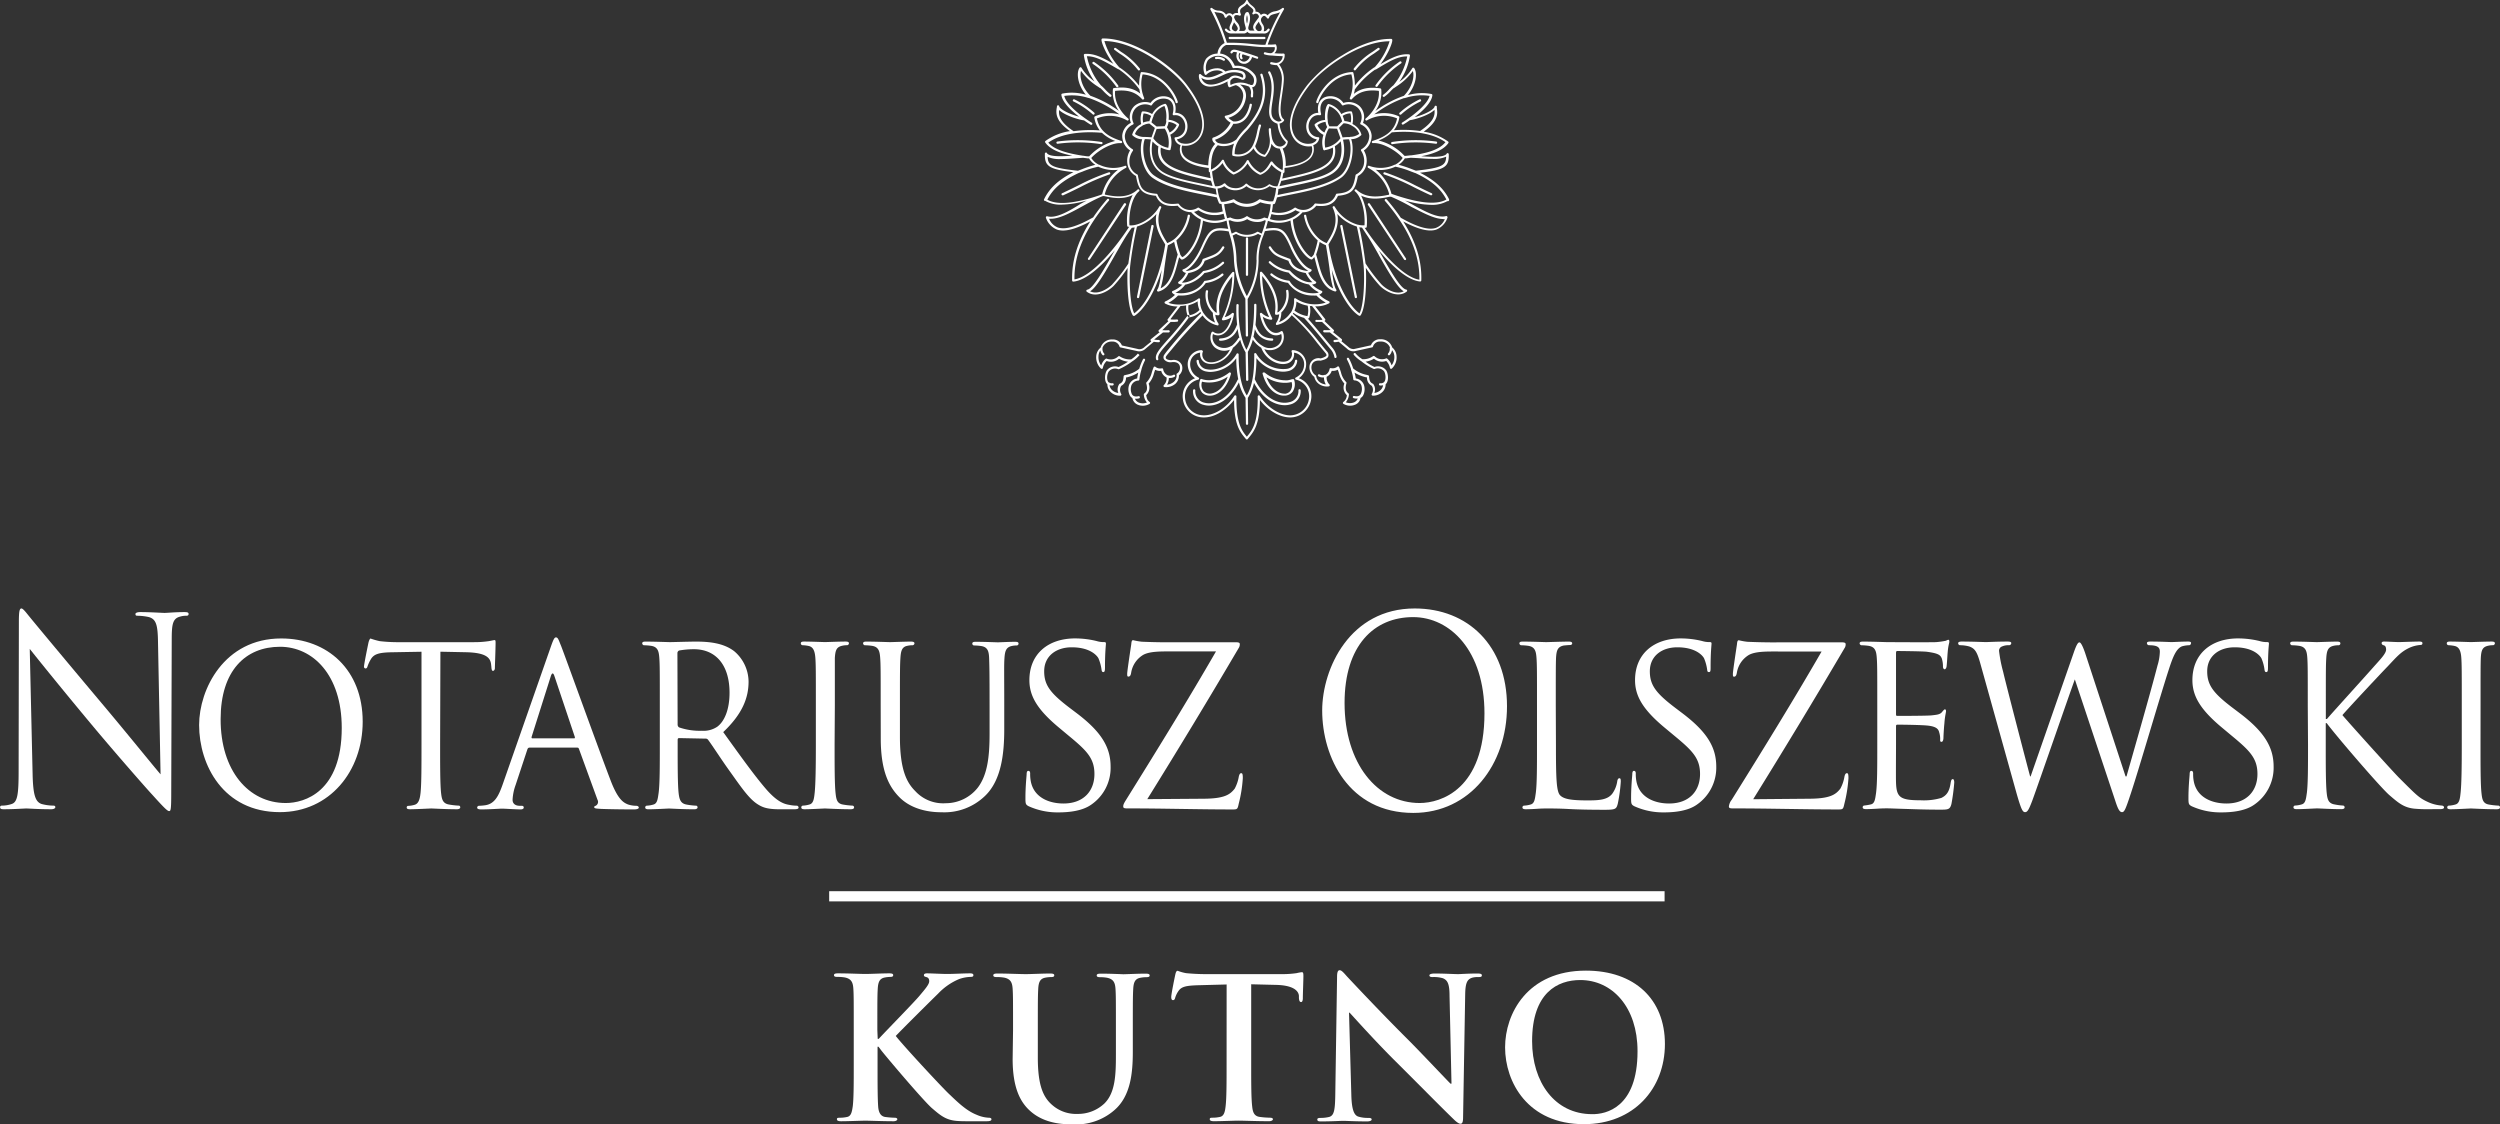 <svg xmlns="http://www.w3.org/2000/svg" viewBox="0 0 613.47 275.86"><rect x="0" y="0" width="613.47" height="275.86" fill="#333333" stroke="none"/><defs><style>.cls-1{fill:#fff;}</style></defs><g id="Warstwa_2" data-name="Warstwa 2"><g id="Warstwa_1-2" data-name="Warstwa 1"><path class="cls-1" d="M8,189.88c.11,5.25.69,6.91,2.24,7.42a11.52,11.52,0,0,0,2.88.39c.29,0,.46.13.46.38s-.34.51-1,.51c-3.29,0-5.59-.19-6.11-.19s-2.94.19-5.53.19c-.57,0-.92-.06-.92-.51,0-.25.17-.38.46-.38a7.51,7.51,0,0,0,2.36-.39c1.44-.44,1.73-2.3,1.73-8.12l.06-36.67c0-2.5.17-3.2.63-3.2s1.44,1.4,2,2.05c.86,1.08,9.44,11.39,18.32,21.95,5.7,6.78,12,14.59,13.82,16.7l-.63-32.51c-.06-4.16-.46-5.57-2.25-6.08a13.6,13.6,0,0,0-2.82-.32c-.41,0-.46-.19-.46-.45s.46-.45,1.15-.45c2.59,0,5.36.2,6,.2s2.53-.2,4.89-.2c.64,0,1,.07,1,.45s-.23.45-.63.45a4.62,4.62,0,0,0-1.38.19c-1.9.45-2.13,1.86-2.13,5.7l-.12,37.5c0,4.22-.12,4.54-.52,4.54s-1.15-.7-4.2-4.09c-.64-.64-8.93-10.05-15-17.35-6.68-8-13.19-16.06-15-18.36Z"/><path class="cls-1" d="M69,156.67c11.4,0,20,7.74,20,20.41,0,12.16-8.12,22.21-20.33,22.21-13.88,0-19.81-11.59-19.81-21.38C48.86,169.15,55,156.67,69,156.67Zm1.15,40.38c4.55,0,13.71-2.69,13.71-18.43,0-13.06-7.14-19.91-15.15-19.91-8.47,0-14.57,5.89-14.57,17.73C54.1,189.11,61,197.05,70.11,197.05Z"/><path class="cls-1" d="M108,182.78c0,5.24,0,9.53.23,11.77.18,1.6.41,2.63,2,2.88a17.19,17.19,0,0,0,2.3.26c.35,0,.41.25.41.45s-.23.44-.81.44c-2.76,0-6-.19-6.28-.19s-3.74.19-5.24.19c-.58,0-.81-.12-.81-.44a.37.37,0,0,1,.41-.39,6.45,6.45,0,0,0,1.49-.25c1-.26,1.33-1.35,1.5-2.95.23-2.24.23-6.53.23-11.77V159.93l-7.31.13c-3.17.06-4.38.45-5.13,1.73a9.42,9.42,0,0,0-.8,1.72c-.12.45-.29.52-.52.52a.41.41,0,0,1-.35-.45c0-.58,1-5.44,1.1-5.89s.34-1,.51-1a18.13,18.13,0,0,0,2.25.64,38,38,0,0,0,4,.25h19.13a24,24,0,0,0,3.63-.25c.75-.13,1.21-.26,1.44-.26s.23.32.23.64c0,1.66-.17,5.57-.17,6.21,0,.45-.24.7-.47.7s-.34-.19-.4-1l-.06-.57c-.17-1.67-1.26-2.88-6.1-3l-6.34-.13Z"/><path class="cls-1" d="M135.23,158.52c.63-1.79.86-2.11,1.21-2.11.51,0,.69.77,1.21,2,.92,2.31,9,24.77,12.15,33,1.84,4.86,3.23,5.56,4.32,6a6.59,6.59,0,0,0,2,.32c.28,0,.63.13.63.45s-.58.44-1.15.44c-.75,0-4.5,0-8-.12-1-.07-1.78-.07-1.78-.39s.11-.25.34-.38a1.06,1.06,0,0,0,.46-1.47l-4.55-12.48c-.11-.26-.17-.32-.46-.32H129.93c-.23,0-.41.12-.52.44l-2.88,8.71a12.33,12.33,0,0,0-.75,3.65c0,1.08.86,1.47,1.73,1.47H128c.4,0,.52.19.52.45s-.29.44-.75.44c-1.21,0-4-.19-4.55-.19s-3.06.19-5.13.19c-.63,0-1-.12-1-.44a.46.46,0,0,1,.46-.45,13.63,13.63,0,0,0,1.5-.13c2.3-.32,3.28-2.24,4.26-5Zm5.64,22.66c.23,0,.23-.13.17-.39l-5-14.91c-.28-.83-.57-.83-.86,0l-4.72,14.91c-.06.26,0,.39.17.39Z"/><path class="cls-1" d="M161.91,173.18c0-8.45,0-10-.12-11.71s-.4-2.76-2.07-3a13.65,13.65,0,0,0-1.73-.13.52.52,0,0,1-.4-.45c0-.32.23-.45.8-.45,2.31,0,5.7.13,6,.13.52,0,4.78-.13,6.34-.13,3.23,0,6.8.32,9.45,2.37a9.88,9.88,0,0,1,3.51,7.43c0,4-1.5,7.93-6.22,12.41,4.15,5.76,7.66,10.69,10.6,14.08,2.7,3.07,4.38,3.58,5.64,3.78a8.52,8.52,0,0,0,1.79.19.46.46,0,0,1,.46.45c0,.32-.29.44-1.21.44h-3.17c-2.88,0-4.15-.32-5.41-1.08-2.19-1.28-4-3.91-6.91-8-2.14-2.95-4.38-6.47-5.48-7.94a.73.73,0,0,0-.69-.32l-6.45-.13c-.23,0-.35.13-.35.45v1.28c0,5.25,0,9.47.23,11.71.18,1.6.47,2.63,2,2.88a16.56,16.56,0,0,0,2.25.26c.34,0,.4.25.4.45s-.23.44-.81.44c-2.76,0-6-.19-6.22-.19-.06,0-3.45.19-5,.19-.52,0-.81-.12-.81-.44a.42.42,0,0,1,.41-.45,6.45,6.45,0,0,0,1.55-.26c1-.25,1.1-1.28,1.33-2.88.29-2.24.29-6.53.29-11.77Zm4.37,4.6a.83.83,0,0,0,.35.71,15.57,15.57,0,0,0,5.59.83,6,6,0,0,0,3.8-1c1.73-1.28,3-4.16,3-8.32,0-6.78-3.34-10.69-8.75-10.69a20.72,20.72,0,0,0-3.63.32.71.71,0,0,0-.41.64Z"/><path class="cls-1" d="M204.8,182.78c0,5.24,0,9.53.23,11.77.17,1.6.34,2.63,1.84,2.88a18.33,18.33,0,0,0,2.3.26.42.42,0,0,1,.41.45c0,.25-.23.44-.81.44-2.82,0-6.11-.19-6.34-.19s-3.45.19-5,.19c-.52,0-.8-.12-.8-.44a.41.41,0,0,1,.4-.45,6.45,6.45,0,0,0,1.55-.26c1-.25,1.16-1.28,1.33-2.88.23-2.24.29-6.53.29-11.77v-9.6c0-8.45,0-10-.12-11.71s-.52-2.69-1.61-2.95a8,8,0,0,0-1.56-.19.46.46,0,0,1-.4-.45c0-.32.23-.45.81-.45,1.67,0,4.84.13,5.12.13s3.52-.13,5.07-.13c.58,0,.81.13.81.45a.52.52,0,0,1-.4.45,5,5,0,0,0-1.27.13c-1.38.32-1.67,1.09-1.79,3,0,1.72,0,3.26,0,11.71Z"/><path class="cls-1" d="M216.11,173.18c0-8.45,0-10-.12-11.71s-.4-2.76-2.07-3a13.65,13.65,0,0,0-1.73-.13.52.52,0,0,1-.4-.45c0-.32.23-.45.8-.45,2.31,0,5.36.13,5.82.13s3.63-.13,5.13-.13c.57,0,.86.13.86.45a.52.52,0,0,1-.46.45,5.29,5.29,0,0,0-1.27.13c-1.32.25-1.61,1.21-1.72,3s-.12,3.26-.12,11.71v7.61c0,7.87,1.56,11.14,3.74,13.31a9.3,9.3,0,0,0,7.55,3,10,10,0,0,0,7.83-3.84c2.37-3.14,2.88-7.62,2.88-13.18v-6.85c0-8.45-.05-10-.11-11.71s-.35-2.76-2-3a13.37,13.37,0,0,0-1.73-.13.46.46,0,0,1-.4-.45c0-.32.23-.45.81-.45,2.24,0,5.18.13,5.47.13s2.76-.13,4.26-.13c.58,0,.81.13.81.45a.46.46,0,0,1-.4.45,5.25,5.25,0,0,0-1.27.13c-1.38.32-1.67,1.21-1.79,3s-.05,3.26-.05,11.71V179c0,5.89-.7,12.48-4.73,16.32a14.34,14.34,0,0,1-10.6,4c-1.67,0-7-.13-10.54-3.84-2.47-2.56-4.43-6.34-4.43-14.27Z"/><path class="cls-1" d="M252.38,197.82c-.69-.39-.75-.58-.75-2,0-2.69.23-4.87.29-5.76,0-.58.12-.9.41-.9s.46.19.46.64a9.24,9.24,0,0,0,.17,2c.81,4,4.61,5.37,8,5.37,5,0,7.6-3.13,7.6-7.23,0-3.9-1.9-5.76-6.4-9.47l-2.3-1.92c-5.47-4.55-7.26-7.87-7.26-11.65,0-6.4,4.55-10.24,11.24-10.24a22.22,22.22,0,0,1,5.24.64,5.85,5.85,0,0,0,1.78.26c.41,0,.52.06.52.38s-.23,2.05-.23,5.76c0,.83-.06,1.22-.4,1.22s-.41-.26-.46-.71a10.79,10.79,0,0,0-.75-2.68c-.35-.64-2-2.69-6.57-2.69-3.68,0-6.74,2.05-6.74,5.89,0,3.45,1.56,5.44,6.57,9.21l1.44,1.09c6.16,4.67,8.29,8.45,8.29,13.12a10.94,10.94,0,0,1-4.72,9.28c-2.13,1.53-5.3,1.92-8.06,1.92A17.12,17.12,0,0,1,252.38,197.82Z"/><path class="cls-1" d="M295.09,196c5.36,0,6.74-1,7.9-2.49a9.61,9.61,0,0,0,1-2.95c.12-.51.29-.83.58-.83s.4.19.4,1.22a32.94,32.94,0,0,1-1,6.27c-.28,1.34-.34,1.41-1.49,1.41-8.47,0-17.05-.26-25.92-.26-.58,0-.93-.06-.93-.45s.06-.64.7-1.66c7.6-12.22,15.09-24.32,22.06-36.41H287.66c-2.59,0-5.58-.07-7.2.89a6.25,6.25,0,0,0-2.88,4.29c-.11.83-.4,1-.69,1s-.29-.26-.29-.7c0-.64.75-5.57,1-7.24.06-.76.17-1,.46-1a15.49,15.49,0,0,0,2.13.38c4.84.2,7.26.13,8.87.13h14.17c.75,0,1,.13,1,.45a1.68,1.68,0,0,1-.29,1c-7.37,12.54-14.74,24.7-22.41,37.05Z"/><path class="cls-1" d="M347.16,149.31c13,0,22.64,9.08,22.64,24,0,14.33-9.1,26.17-23,26.17-15.79,0-22.35-13.63-22.35-25.15C324.47,164,331.26,149.31,347.16,149.31Zm1.21,47.74c5.19,0,15.9-3.33,15.9-22,0-15.36-8.41-23.62-17.51-23.62-9.62,0-16.82,7-16.82,21.06C329.94,187.45,338,197.05,348.37,197.05Z"/><path class="cls-1" d="M381.81,182.9c0,8,.11,11.27,1,12.23s2.76,1.28,6.73,1.28c2.66,0,4.9-.07,6.11-1.67a6.91,6.91,0,0,0,1.21-3.07c.06-.38.23-.7.52-.7s.34.25.34.83a38,38,0,0,1-.74,5.44c-.35,1.28-.52,1.47-3.23,1.47-3.63,0-6.45-.06-8.81-.19s-4-.13-5.53-.13c-.23,0-1.1,0-2.08.07s-2.13.12-2.93.12c-.52,0-.81-.12-.81-.44a.42.42,0,0,1,.4-.45,6.53,6.53,0,0,0,1.56-.26c1-.25,1.09-1.28,1.32-2.88.29-2.24.29-6.53.29-11.77v-9.6c0-8.45,0-10-.12-11.71s-.4-2.76-2.07-3a13.37,13.37,0,0,0-1.73-.13.52.52,0,0,1-.4-.45c0-.32.23-.45.81-.45,2.3,0,5.47.13,5.76.13s4-.13,5.58-.13c.52,0,.81.13.81.45a.46.46,0,0,1-.4.39c-.35,0-1.1.06-1.67.12-1.5.32-1.79,1.16-1.9,3.08-.06,1.72-.06,3.26-.06,11.71Z"/><path class="cls-1" d="M401,197.82c-.69-.39-.75-.58-.75-2,0-2.69.23-4.87.29-5.76,0-.58.11-.9.4-.9s.46.19.46.64a9.24,9.24,0,0,0,.17,2c.81,4,4.61,5.37,8,5.37,5,0,7.6-3.13,7.6-7.23,0-3.9-1.9-5.76-6.39-9.47l-2.31-1.92c-5.47-4.55-7.25-7.87-7.25-11.65,0-6.4,4.55-10.24,11.23-10.24a22.15,22.15,0,0,1,5.24.64,5.87,5.87,0,0,0,1.79.26c.4,0,.51.06.51.38s-.23,2.05-.23,5.76c0,.83,0,1.22-.4,1.22s-.4-.26-.46-.71a10.79,10.79,0,0,0-.75-2.68c-.34-.64-2-2.69-6.57-2.69-3.68,0-6.73,2.05-6.73,5.89,0,3.45,1.55,5.44,6.56,9.21l1.44,1.09c6.17,4.67,8.3,8.45,8.3,13.12a11,11,0,0,1-4.73,9.28c-2.13,1.53-5.3,1.92-8.06,1.92A17.08,17.08,0,0,1,401,197.82Z"/><path class="cls-1" d="M443.72,196c5.35,0,6.74-1,7.89-2.49a9.36,9.36,0,0,0,1-2.95c.12-.51.29-.83.58-.83s.4.19.4,1.22a33.78,33.78,0,0,1-1,6.27c-.29,1.34-.35,1.41-1.5,1.41-8.47,0-17-.26-25.92-.26-.58,0-.92-.06-.92-.45a3.14,3.14,0,0,1,.69-1.66C432.54,184.06,440,172,447,159.87H436.29c-2.6,0-5.59-.07-7.21.89a6.23,6.23,0,0,0-2.87,4.29c-.12.83-.41,1-.7,1s-.28-.26-.28-.7c0-.64.75-5.57,1-7.24.06-.76.18-1,.46-1a15.49,15.49,0,0,0,2.13.38c4.84.2,7.26.13,8.88.13H451.9c.74,0,1,.13,1,.45a1.6,1.6,0,0,1-.29,1c-7.37,12.54-14.74,24.7-22.4,37.05Z"/><path class="cls-1" d="M460.66,173.18c0-8.45,0-10-.12-11.71s-.4-2.76-2.07-3a13.65,13.65,0,0,0-1.73-.13.53.53,0,0,1-.41-.45c0-.32.24-.45.81-.45,2.31,0,5.59.13,5.88.13s10.94.07,12.09,0a19.92,19.92,0,0,0,2.31-.32c.23-.06.46-.25.69-.25s.23.25.23.51-.29,1-.4,2.56c-.06.51-.18,2.94-.29,3.58-.06.26-.23.58-.46.58s-.41-.26-.41-.71a6.56,6.56,0,0,0-.28-1.92c-.35-.89-.87-1.28-3.63-1.66-.87-.13-6.74-.19-7.32-.19-.23,0-.29.19-.29.57V175.1c0,.38,0,.57.29.57.64,0,7.32,0,8.47-.13s2-.19,2.48-.76c.34-.39.57-.71.75-.71s.28.13.28.45-.28,1.22-.4,3c-.12,1.09-.23,3.13-.23,3.52s-.12,1-.46,1-.35-.19-.35-.51a5.32,5.32,0,0,0-.23-1.79c-.17-.77-.63-1.41-2.59-1.66-1.38-.2-6.8-.26-7.66-.26-.29,0-.35.19-.35.38v4.55c0,1.85-.05,8.19,0,9.28.12,3.64,1,4.35,6.05,4.35a15.14,15.14,0,0,0,5.07-.58c1.33-.64,2-1.6,2.3-3.77.12-.64.24-.84.52-.84s.35.45.35.84a49.19,49.19,0,0,1-.69,5.24c-.35,1.41-.87,1.41-2.82,1.41-3.81,0-6.74-.13-8.82-.19s-3.45-.13-4.2-.13c-.12,0-1.1,0-2.19.07s-2.13.12-2.94.12c-.52,0-.81-.12-.81-.44a.42.42,0,0,1,.41-.45,11.94,11.94,0,0,0,1.55-.26c1-.19,1.1-1.28,1.33-2.88.29-2.24.29-6.53.29-11.77Z"/><path class="cls-1" d="M521.59,190.52h.23c1.26-4.48,5.81-20.22,7.6-27.2a12.58,12.58,0,0,0,.58-3.39c0-1-.41-1.6-2.71-1.6a.52.52,0,0,1-.46-.51c0-.26.23-.39.86-.39,2.59,0,4.73.13,5.19.13s2.53-.13,4.09-.13c.46,0,.69.13.69.32s-.12.58-.46.58a7.09,7.09,0,0,0-1.73.26c-1.5.57-2.31,2.75-3.29,5.76-2.24,6.91-7.25,24.19-9.27,30.27-1.32,4-1.61,4.67-2.19,4.67s-1-.71-1.67-2.82l-9.91-29.76c-1.72,4.74-8.58,24.64-10.42,29.7-.87,2.3-1.21,2.88-1.79,2.88s-.92-.58-2-4.29l-9-32.25c-.81-2.88-1.33-3.59-2.65-4.1a8.51,8.51,0,0,0-2.31-.32.48.48,0,0,1-.46-.51c0-.26.35-.39.81-.39,2.65,0,5.47.13,6,.13s2.77-.13,5.3-.13c.69,0,.92.13.92.39a.53.53,0,0,1-.52.51,3.85,3.85,0,0,0-1.78.32,1.1,1.1,0,0,0-.69,1.15,34.08,34.08,0,0,0,1,5.06c.8,3.45,6,23.42,6.62,25.66h.12l10.59-30.4c.75-2.17,1.1-2.49,1.39-2.49s.74.7,1.38,2.56Z"/><path class="cls-1" d="M537.77,197.82c-.69-.39-.75-.58-.75-2,0-2.69.23-4.87.29-5.76,0-.58.11-.9.4-.9s.46.19.46.64a9.24,9.24,0,0,0,.17,2c.81,4,4.61,5.37,8,5.37,5,0,7.61-3.13,7.61-7.23,0-3.9-1.91-5.76-6.4-9.47l-2.3-1.92c-5.47-4.55-7.26-7.87-7.26-11.65,0-6.4,4.55-10.24,11.23-10.24a22.15,22.15,0,0,1,5.24.64,5.9,5.9,0,0,0,1.79.26c.4,0,.52.06.52.38s-.23,2.05-.23,5.76c0,.83-.06,1.22-.41,1.22s-.4-.26-.46-.71a10.37,10.37,0,0,0-.75-2.68c-.34-.64-2-2.69-6.56-2.69-3.69,0-6.74,2.05-6.74,5.89,0,3.45,1.55,5.44,6.57,9.21l1.44,1.09c6.16,4.67,8.29,8.45,8.29,13.12a11,11,0,0,1-4.72,9.28c-2.13,1.53-5.3,1.92-8.07,1.92A17.08,17.08,0,0,1,537.77,197.82Z"/><path class="cls-1" d="M566.3,173.18c0-8.45,0-10-.11-11.71s-.4-2.76-2.08-3a13.35,13.35,0,0,0-1.72-.13.52.52,0,0,1-.41-.45c0-.32.23-.45.81-.45,2.3,0,5.41.13,5.7.13.46,0,3.52-.13,5-.13.58,0,.81.13.81.45a.46.46,0,0,1-.4.45,5.25,5.25,0,0,0-1.27.13c-1.32.32-1.67,1.09-1.79,3-.11,1.72-.11,3.26-.11,11.71v3.26H571c.81-1,9.85-10.94,11.75-13.12,1.44-1.6,2.77-3,2.77-3.9,0-.71-.24-1-.64-1.09a.57.57,0,0,1-.46-.51c0-.26.23-.39.58-.39,1,0,2.59.13,3.8.13.29,0,3.63-.13,4.9-.13.51,0,.74.13.74.39s-.11.45-.51.45a7.85,7.85,0,0,0-2.83.76c-2.07,1-3.05,2.24-5.3,4.61-1.26,1.28-9.9,10.5-11,11.84,1.33,1.6,11.87,13.31,13.94,15.42,4.26,4.23,4.84,4.93,7.26,6a9.78,9.78,0,0,0,3.11.77c.34,0,.63.19.63.45s-.23.44-1.09.44H596a31.85,31.85,0,0,1-3.52-.12c-2.65-.26-4-1.48-6.16-3.33s-13-14.47-15.38-17.67h-.23v5.32c0,5.24,0,9.53.23,11.77.17,1.6.4,2.63,2,2.88a13.12,13.12,0,0,0,2,.26.42.42,0,0,1,.4.45c0,.25-.23.44-.81.44-2.47,0-5.53-.19-5.93-.19s-3.46.19-5,.19c-.52,0-.81-.12-.81-.44a.42.42,0,0,1,.41-.45,6.45,6.45,0,0,0,1.55-.26c1-.25,1.1-1.28,1.33-2.88.28-2.24.28-6.53.28-11.77Z"/><path class="cls-1" d="M608.69,182.78c0,5.24,0,9.53.23,11.77.17,1.6.35,2.63,1.84,2.88a18.46,18.46,0,0,0,2.31.26.41.41,0,0,1,.4.45c0,.25-.23.44-.8.44-2.83,0-6.11-.19-6.34-.19s-3.46.19-5,.19c-.52,0-.81-.12-.81-.44a.42.42,0,0,1,.41-.45,6.45,6.45,0,0,0,1.55-.26c1-.25,1.15-1.28,1.32-2.88.24-2.24.29-6.53.29-11.77v-9.6c0-8.45,0-10-.11-11.71s-.52-2.69-1.62-2.95a7.87,7.87,0,0,0-1.55-.19.46.46,0,0,1-.4-.45c0-.32.23-.45.8-.45,1.67,0,4.84.13,5.13.13s3.51-.13,5.07-.13c.57,0,.81.13.81.45a.53.53,0,0,1-.41.45,5.09,5.09,0,0,0-1.27.13c-1.38.32-1.67,1.09-1.78,3-.06,1.72-.06,3.26-.06,11.71Z"/><path class="cls-1" d="M215.38,254.93h.24c1.63-1.78,8.64-8.93,10-10.56s2.4-2.79,2.4-3.6c0-.53-.2-.87-.68-1s-.62-.2-.62-.48.24-.44.77-.44c1,0,3.65.15,4.94.15,1.49,0,4.13-.15,5.62-.15.48,0,.81.1.81.44s-.23.43-.72.43a9.23,9.23,0,0,0-2.78.53,15.13,15.13,0,0,0-5.18,3.6c-1.49,1.44-8.74,8.64-10.37,10.36,1.73,2.26,11.13,12.39,13,14.17,2.11,2,4.27,4.17,6.86,5.18a8.25,8.25,0,0,0,3,.72c.33,0,.62.1.62.38s-.24.48-1.15.48H238c-1.44,0-2.3,0-3.31-.09-2.59-.24-3.89-1.3-6-3.12s-11.57-13-12.58-14.36l-.53-.71h-.24v4.36c0,4.42,0,8.21.15,10.28.09,1.34.52,2.4,1.72,2.59a21.81,21.81,0,0,0,2.36.19c.38,0,.62.14.62.38s-.38.48-.91.48c-2.69,0-5.71-.14-6.91-.14s-4.13.14-6,.14c-.63,0-1-.14-1-.48s.19-.38.77-.38a8.13,8.13,0,0,0,1.72-.19c1-.19,1.2-1.25,1.4-2.64.24-2,.24-5.81.24-10.23v-8.44c0-7.3,0-8.65-.1-10.18s-.48-2.4-2.06-2.74a10.53,10.53,0,0,0-1.88-.14c-.52,0-.81-.1-.81-.43s.33-.44,1-.44c2.55,0,5.57.15,6.72.15s4.18-.15,5.81-.15c.67,0,1,.1,1,.44s-.29.43-.67.43a7.74,7.74,0,0,0-1.35.14c-1.29.24-1.67,1.06-1.77,2.74s-.1,2.88-.1,10.18Z"/><path class="cls-1" d="M248.59,252.82c0-7.3,0-8.65-.1-10.18s-.48-2.4-2.06-2.74a10.49,10.49,0,0,0-1.87-.14c-.53,0-.82-.1-.82-.43s.34-.44,1-.44c2.55,0,5.57.15,7,.15,1.16,0,4.18-.15,5.91-.15.72,0,1.05.1,1.05.44s-.28.43-.76.43a7.81,7.81,0,0,0-1.4.14c-1.29.24-1.68,1.06-1.77,2.74s-.1,2.88-.1,10.18v6.72c0,7,1.39,9.88,3.75,11.8a8.85,8.85,0,0,0,6,2,9.39,9.39,0,0,0,6.62-2.59c2.64-2.64,2.79-7,2.79-11.9v-6c0-7.3,0-8.65-.1-10.18s-.48-2.4-2.06-2.74a9.93,9.93,0,0,0-1.73-.14c-.53,0-.82-.1-.82-.43s.34-.44,1-.44c2.45,0,5.47.15,5.52.15.58,0,3.6-.15,5.47-.15.67,0,1,.1,1,.44s-.29.43-.86.43a7.81,7.81,0,0,0-1.4.14c-1.29.24-1.68,1.06-1.77,2.74s-.1,2.88-.1,10.18V258c0,5.33-.53,11-4.56,14.45a14.31,14.31,0,0,1-10,3.46c-2.55,0-7.16-.15-10.66-3.32-2.45-2.2-4.27-5.76-4.27-12.72Z"/><path class="cls-1" d="M301,241.58l-7.16.19c-2.78.1-3.93.34-4.65,1.4a5.76,5.76,0,0,0-.82,1.68c-.09.38-.24.57-.53.57s-.43-.24-.43-.77c0-.76.91-5.13,1-5.52.14-.62.29-.91.58-.91a11.15,11.15,0,0,0,2.06.58c1.39.14,3.22.24,4.8.24h19a23.83,23.83,0,0,0,3.31-.24,10.27,10.27,0,0,1,1.3-.24c.33,0,.38.29.38,1,0,1-.14,4.32-.14,5.56-.05.48-.15.77-.43.77s-.48-.24-.53-1l0-.53c-.1-1.24-1.39-2.59-5.66-2.68l-6.05-.15v19.68c0,4.42,0,8.21.24,10.28.14,1.34.43,2.4,1.87,2.59a21.52,21.52,0,0,0,2.45.19c.53,0,.77.14.77.38s-.39.48-.92.48c-3.17,0-6.19-.14-7.53-.14-1.11,0-4.13.14-6.05.14-.63,0-1-.14-1-.48s.19-.38.77-.38a8.13,8.13,0,0,0,1.72-.19c1-.19,1.25-1.25,1.4-2.64.24-2,.24-5.81.24-10.23Z"/><path class="cls-1" d="M331.6,268.66c.09,3.74.72,5,1.68,5.33a7.81,7.81,0,0,0,2.49.33c.53,0,.82.1.82.38s-.43.48-1.1.48c-3.12,0-5-.14-6-.14-.43,0-2.68.14-5.18.14-.62,0-1.06,0-1.06-.48,0-.28.29-.38.77-.38a8.57,8.57,0,0,0,2.16-.24c1.25-.38,1.44-1.78,1.49-5.95l.43-28.42c0-1,.15-1.63.63-1.63s1,.62,1.77,1.49c.58.62,7.88,8.44,14.88,15.41,3.27,3.26,9.75,10.17,10.56,10.94h.24l-.48-21.55c0-2.93-.48-3.84-1.63-4.32a7.76,7.76,0,0,0-2.54-.29c-.58,0-.77-.15-.77-.43s.53-.44,1.25-.44c2.49,0,4.8.15,5.81.15.52,0,2.35-.15,4.7-.15.62,0,1.11.05,1.11.44s-.29.43-.87.43a5.39,5.39,0,0,0-1.44.14c-1.34.39-1.73,1.39-1.78,4.08l-.52,30.29c0,1.06-.2,1.49-.63,1.49s-1.1-.53-1.63-1.06c-3-2.88-9.17-9.16-14.16-14.11-5.23-5.18-10.56-11.18-11.43-12.1h-.14Z"/><path class="cls-1" d="M369.33,257c0-8.21,5.43-18.82,19.83-18.82,11.95,0,19.39,7,19.39,18s-7.68,19.68-19.87,19.68C374.9,275.86,369.33,265.54,369.33,257Zm32.5.91c0-10.75-6.19-17.42-14.06-17.42-5.52,0-11.81,3.07-11.81,15,0,10,5.52,17.91,14.74,17.91C394.06,273.46,401.83,271.82,401.83,258Z"/><rect class="cls-1" x="203.47" y="218.69" width="205" height="2.5"/><path class="cls-1" d="M335.76,49.9a.29.29,0,0,0-.08.39l8.86,13.4a.27.27,0,0,0,.23.12.26.26,0,0,0,.15,0,.28.28,0,0,0,.08-.39L336.15,50A.29.29,0,0,0,335.76,49.9Z"/><path class="cls-1" d="M282.85,55.2a.27.27,0,0,0-.33.21L279,72.83a.28.28,0,0,0,.21.33h.06a.27.27,0,0,0,.27-.22l3.55-17.41A.28.28,0,0,0,282.85,55.2Z"/><path class="cls-1" d="M270.27,35.39h0a.28.28,0,0,0,.28-.24.27.27,0,0,0-.25-.31,38,38,0,0,0-10.83-.11.27.27,0,0,0-.24.31.28.28,0,0,0,.31.24A37.48,37.48,0,0,1,270.27,35.39Z"/><path class="cls-1" d="M329.43,55.41a.27.27,0,0,0-.32-.21.28.28,0,0,0-.22.33l3.55,17.41a.27.27,0,0,0,.27.22h.06a.28.28,0,0,0,.21-.33Z"/><path class="cls-1" d="M355.59,49h0a.18.18,0,0,0,0-.1l0,0c-1.32-2.66-3.55-4.7-7.13-6.51,6.13-.71,7.14-1.45,7.05-4.55a.29.29,0,0,0-.29-.27.27.27,0,0,0-.26.21c-.73.88-3.74.74-6.22.56,2.63-.5,5.39-1.39,6.67-3.23a.28.28,0,0,0-.06-.38,13.85,13.85,0,0,0-6-2.42c3.69-2.58,3.41-4.53,3.24-5.72a2.87,2.87,0,0,1,0-.39.3.3,0,0,0-.27-.26.28.28,0,0,0-.29.22c-.15.75-2.53,2-4.88,2.57,2-1.5,4.15-3.56,4.34-5.36a.27.27,0,0,0-.21-.3,12.35,12.35,0,0,0-5.79.27c2.09-2.53,2.35-5.47,1.54-6.62a.26.26,0,0,0-.24-.12.27.27,0,0,0-.23.14,11.37,11.37,0,0,1-3.19,3.34,14.9,14.9,0,0,0,2.62-6.45.29.29,0,0,0-.26-.3c-2.22-.15-4.16.76-7,2.44a20,20,0,0,0,2.16-3.56c.24-.53,1-2.25.69-2.58a.34.34,0,0,0-.2-.09h-.2c-4.34,0-8.78,2.14-11.75,4a33.28,33.28,0,0,0-8.63,7.32c-5.91,7.74-4.28,11.77-3.3,13.15a4.36,4.36,0,0,0,4.37,1.86,2.81,2.81,0,0,1-.29,2.31c-1.13,1.76-4.26,2.36-6.08,2.56a9.93,9.93,0,0,0-.76-4.29A1.88,1.88,0,0,0,316,34.74a.3.3,0,0,0-.08-.2,6.24,6.24,0,0,1-1.9-3.9,3.06,3.06,0,0,1-.05-.32,1.77,1.77,0,0,0,1.09-.68.27.27,0,0,0-.06-.38c-1.15-.87-.76-3.55-.37-6.13.16-1.11.33-2.25.39-3.29a5.86,5.86,0,0,0-1.17-4.07,2.37,2.37,0,0,0,1.39-2.35.23.23,0,0,0-.08-.2.3.3,0,0,0-.21-.08,18.32,18.32,0,0,1-2.23-.08,1.74,1.74,0,0,0,.44-2,.26.26,0,0,0-.32-.18,7,7,0,0,1-1.07.06h-.69a49.37,49.37,0,0,1,4-8.67A.28.28,0,0,0,315,2a.26.26,0,0,0-.36,0,3.79,3.79,0,0,1-1.76.77,2.87,2.87,0,0,0-1.83,1,1.09,1.09,0,0,0-1.64-.08,1.52,1.52,0,0,0-.22-.34,1.34,1.34,0,0,0-1.11-.49c.12-.67-.43-1.13-.9-1.52a3,3,0,0,1-.95-1.1A.28.28,0,0,0,306,0a.27.27,0,0,0-.25.19,2.07,2.07,0,0,1-.94,1c-.6.4-1.26.84-1,2l-.34,0a1.14,1.14,0,0,0-.87.33l-.1.13a1.11,1.11,0,0,0-.82-.41,1.17,1.17,0,0,0-.82.37,2.14,2.14,0,0,0-1.91-1A2.58,2.58,0,0,1,297.46,2a.28.28,0,0,0-.37,0,.29.29,0,0,0-.06.36,44.93,44.93,0,0,1,3.47,8.2,3.16,3.16,0,0,0-1.74,2.59,3.76,3.76,0,0,0-2.82,1.3,4.22,4.22,0,0,0-.34,3.73.28.28,0,0,0,.21.2.27.27,0,0,0,.28-.1,3.65,3.65,0,0,1,2.5-1,2.37,2.37,0,0,1,1.53.47l-.44.21c-1.78.83-3.61,1.69-5,.28a.29.29,0,0,0-.28-.07.27.27,0,0,0-.19.21,2.54,2.54,0,0,0,2,2.8h0a4.28,4.28,0,0,0,.87.09,9.77,9.77,0,0,0,4.15-1.3,2.5,2.5,0,0,0,.24,1.32.28.28,0,0,0,.23.13l.11,0a13.87,13.87,0,0,1,1.41-.52l.06,0a2.72,2.72,0,0,1,1.73,3.11,5.24,5.24,0,0,1-4.23,4.37.31.31,0,0,0-.22.15.27.27,0,0,0,0,.26,3.85,3.85,0,0,0,1.42,1.3,7.35,7.35,0,0,1-4.31,3.68.29.29,0,0,0-.15.16c-.17.46.19,1,.67,1.38-1.21,1.3-1.61,3-1.7,5.28-1.81-.2-5-.79-6.12-2.57a2.8,2.8,0,0,1-.28-2.31,4.34,4.34,0,0,0,4.37-1.85c1-1.38,2.6-5.41-3.3-13.15-3.58-4.68-13-11.38-20.59-11.27a.34.34,0,0,0-.2.09c-.31.33.45,2.05.69,2.57a19.68,19.68,0,0,0,2.16,3.57c-2.87-1.68-4.82-2.59-7-2.44a.27.27,0,0,0-.26.3,14.65,14.65,0,0,0,2.62,6.45,11.37,11.37,0,0,1-3.19-3.34.27.27,0,0,0-.23-.14.25.25,0,0,0-.24.12c-.82,1.15-.56,4.09,1.53,6.62a12.34,12.34,0,0,0-5.79-.27.28.28,0,0,0-.21.3c.19,1.8,2.38,3.86,4.34,5.36-2.34-.61-4.73-1.82-4.88-2.57a.28.28,0,0,0-.55,0c0,.12,0,.24-.05.38-.17,1.19-.45,3.15,3.24,5.73a13.86,13.86,0,0,0-6,2.42.29.29,0,0,0-.06.38c1.28,1.83,4,2.73,6.66,3.23-2.46.18-5.45.32-6.2-.55a.27.27,0,0,0-.26-.22.28.28,0,0,0-.29.24.57.57,0,0,0,0,.13c-.07,3,1,3.74,7,4.45-3.64,1.84-5.88,3.92-7.2,6.66a.27.27,0,0,0,.13.37.27.27,0,0,0,.12,0h0a7.65,7.65,0,0,0,4,.94,24,24,0,0,0,6.19-1l-1.49.81C262.09,52,259,53.65,257,53.07a.27.27,0,0,0-.34.19.27.27,0,0,0,0,.2s0,0,0,0a4.79,4.79,0,0,0,2.76,2.9,4.53,4.53,0,0,0,1.41.21c1.7,0,3.91-.74,6.69-2.23-3.11,4.92-4.57,9.68-4.43,14.43a.28.28,0,0,0,0,.09.27.27,0,0,0,.28.25h0c3.06-.27,6.87-3.68,10.2-7.7l-.48.84c-2.19,3.86-4.91,8.66-6.28,8.83a.29.29,0,0,0-.23.21.27.27,0,0,0,.1.29c2.29,1.75,5.46-.23,6.63-1.46a35.78,35.78,0,0,0,3.4-4.37c-.17,2.85-.09,9.53,1.26,11.64a.31.31,0,0,0,.24.13.3.3,0,0,0,.15,0c2.16-1.34,4.87-5.29,6.71-11.31-.34,2.46-.6,4.23-1.1,4.89a.29.29,0,0,0,0,.33.29.29,0,0,0,.23.12h.07c3.1-.85,4-4.38,4.75-7.21q.17-.64.33-1.23a3,3,0,0,0,.5.53.28.28,0,0,0,.25.06c1.48-.35,4.57-4.32,5.1-9.56a7.79,7.79,0,0,0,2.89.57,7.38,7.38,0,0,0,2.64-.49.19.19,0,0,0,.09-.05H301a16.93,16.93,0,0,0,.4,2c-4-.59-4.72.25-6.57,4.38-1.36,3-2.95,5-4.49,5.54a.27.27,0,0,0-.12.44,1.42,1.42,0,0,0,.8.44,5.68,5.68,0,0,1-1.79,2.16.28.28,0,0,0-.13.24.27.27,0,0,0,.14.24,2.35,2.35,0,0,0,.89.24,7,7,0,0,1-2.31,1.53.27.27,0,0,0-.2.16.26.26,0,0,0,0,.27,2.07,2.07,0,0,0,.71.54,8.39,8.39,0,0,1-2.4,1.63.3.3,0,0,0-.16.23.29.29,0,0,0,.11.26,6.28,6.28,0,0,0,3.07.73l-2.4,3.13a.28.28,0,0,0-.05.23.26.26,0,0,0,.13.18l.09.06L284.37,81a.28.28,0,0,0-.07.3.27.27,0,0,0,.23.18h.07l-2.17,1.74a.23.23,0,0,0-.09.14.18.18,0,0,0,0,.1.28.28,0,0,0,.19.32l-1.67,1.36a1.78,1.78,0,0,1-1.4.55l-4.16-.92A2.33,2.33,0,0,0,273,83.3a2.87,2.87,0,0,0-2.92,2A2.93,2.93,0,0,0,269,87.45a3.75,3.75,0,0,0,1.17,3,.27.27,0,0,0,.26.06.28.28,0,0,0,.19-.19,3.12,3.12,0,0,1,.94-1.73,3.05,3.05,0,0,0,3.05-.57,5.48,5.48,0,0,0,2.18.74,15.89,15.89,0,0,1-2.31,1.3,2.52,2.52,0,0,0-2.88.83c-.49.76-.73,2.64.14,3.41a2.5,2.5,0,0,0,.7,1.8,3.26,3.26,0,0,0,2.47,1,.28.28,0,0,0,.23-.15.26.26,0,0,0,0-.27,1.86,1.86,0,0,1,0-2,2.19,2.19,0,0,0,1.17-2.06l.12,0a8.82,8.82,0,0,0,2.89-1.19,10.31,10.31,0,0,0-.27,1.45,2.46,2.46,0,0,0-2,1.61,3.41,3.41,0,0,0,.22,2.59,1.64,1.64,0,0,0,.6.6,2.21,2.21,0,0,0,1.27,1.61,3.22,3.22,0,0,0,2.94-.18.3.3,0,0,0,.14-.22.29.29,0,0,0-.11-.24c-.47-.35-.68-.67-.85-1.68a2.54,2.54,0,0,0,.6-2.83,5.92,5.92,0,0,0,1.31-2.53c.09-.28.18-.57.29-.87a2.65,2.65,0,0,0,1.49.27,2.42,2.42,0,0,0,1.32,1.62.34.34,0,0,1,0,.1,2.27,2.27,0,0,1-.67,1.76.3.3,0,0,0-.09.28.32.32,0,0,0,.21.21,3.46,3.46,0,0,0,2.63-.74,2.7,2.7,0,0,0,.95-2.15,2.31,2.31,0,0,0,.72-2.5,2.17,2.17,0,0,0-2.51-1.21c-.83,0-1.26-.21-1.4-.44a.48.48,0,0,1,.06-.53c.16-.25.44-.58,1-1.25l.25-.29a105.24,105.24,0,0,1,7.68-8.46,6,6,0,0,0,3.6,2.43.28.28,0,0,0,.22,0,.27.27,0,0,0,.11-.19c0-.13,0-.24-.15-.42a4.45,4.45,0,0,1-.66-2,1.59,1.59,0,0,0,.64.14h.08a.27.27,0,0,0,.23-.08.28.28,0,0,0,.07-.23,2.32,2.32,0,0,0,0-.24c-.17-1.36-.55-4.48,3.14-9a24.77,24.77,0,0,1-2.51,10.39.28.28,0,0,0,.3.4,4.21,4.21,0,0,0,2-.75c-.48,1.94-1.39,3.38-2.46,3.84a2,2,0,0,1-2-.29.31.31,0,0,0-.25,0,.29.29,0,0,0-.17.17,3.21,3.21,0,0,0,.83,3.69,3.7,3.7,0,0,0,3.69.54c-1.27,2.55-3.9,3.41-5.39,3a1.86,1.86,0,0,1-1.29-2.41A.26.26,0,0,0,295,86a.3.3,0,0,0-.24-.08,3.47,3.47,0,0,0-3.29,3,4.22,4.22,0,0,0,1.78,3.9,4.74,4.74,0,0,0-3,5,5.09,5.09,0,0,0,4.72,4.6c3,.23,6-1.87,7.86-4.27,0,6.14,1.5,7.9,2.8,9.46l.11.13a.25.25,0,0,0,.21.1.28.28,0,0,0,.22-.1l.17-.21c1.31-1.57,2.79-3.34,2.83-9.38,1.84,2.45,4.68,4.17,7.16,4.28a5.19,5.19,0,0,0,5.39-4.37,4.66,4.66,0,0,0-3-5.25,4.24,4.24,0,0,0,1.77-3.9,3.47,3.47,0,0,0-3.29-3A.3.3,0,0,0,317,86a.29.29,0,0,0-.07.25,1.85,1.85,0,0,1-1.28,2.41c-1.49.42-4.13-.44-5.4-3a3.7,3.7,0,0,0,3.69-.54,3.22,3.22,0,0,0,.84-3.69.3.3,0,0,0-.18-.17.29.29,0,0,0-.24,0,2,2,0,0,1-2,.28c-1.1-.46-2-1.9-2.5-3.83a4.21,4.21,0,0,0,2,.75.27.27,0,0,0,.3-.4,24.18,24.18,0,0,1-2.43-10.34c3.64,4.47,3.31,7.46,3.15,8.93l0,.3a.27.27,0,0,0,.08.22.27.27,0,0,0,.23.08h.07a1.77,1.77,0,0,0,.64-.14,4.32,4.32,0,0,1-.66,2c-.1.18-.17.29-.15.42a.31.31,0,0,0,.11.2.29.29,0,0,0,.22,0,6,6,0,0,0,3.55-2.39,48.26,48.26,0,0,1,6.23,6.79c.68.83,1.39,1.7,2.07,2.51.2.26.28.47.22.62s-.58.49-1.44.69a2.22,2.22,0,0,0-2.65,1.53,2.88,2.88,0,0,0,1.11,3,2.88,2.88,0,0,0,1.25,1.82,3.37,3.37,0,0,0,2.34.51.28.28,0,0,0,.2-.21.27.27,0,0,0-.09-.28,2.3,2.3,0,0,1-.67-1.76v-.1A2.41,2.41,0,0,0,326.79,91a2.74,2.74,0,0,0,1.49-.27q.17.45.3.87a5.92,5.92,0,0,0,1.31,2.53,2.54,2.54,0,0,0,.6,2.83,2.17,2.17,0,0,1-.85,1.68.3.3,0,0,0-.11.24.32.32,0,0,0,.13.22,3.22,3.22,0,0,0,2.94.18,2.17,2.17,0,0,0,1.27-1.62,1.57,1.57,0,0,0,.61-.59,3.41,3.41,0,0,0,.22-2.59,2.46,2.46,0,0,0-2-1.61,9.12,9.12,0,0,0-.32-1.44,9.25,9.25,0,0,0,2.92,1.17l.14,0a2.21,2.21,0,0,0,1.17,2.07,1.84,1.84,0,0,1,0,2,.32.32,0,0,0,0,.27.3.3,0,0,0,.24.15,3.23,3.23,0,0,0,2.46-1,2.51,2.51,0,0,0,.71-1.8c.87-.77.63-2.65.14-3.41a2.52,2.52,0,0,0-2.88-.83,12.87,12.87,0,0,1-2.18-1.3,5,5,0,0,0,2.05-.74,3.05,3.05,0,0,0,3,.57,3.18,3.18,0,0,1,.93,1.73.29.29,0,0,0,.2.19.27.27,0,0,0,.26-.06,3.71,3.71,0,0,0,1.16-3,3,3,0,0,0-1.07-2.19,2.87,2.87,0,0,0-2.92-2,2.32,2.32,0,0,0-2.3,1.48l-4.16.92a1.81,1.81,0,0,1-1.41-.55l-1.68-1.38a.27.27,0,0,0,.14-.19.13.13,0,0,0,0-.08.25.25,0,0,0-.1-.27l-2.16-1.74h.06a.28.28,0,0,0,.24-.18.3.3,0,0,0-.07-.3L325,78.76l.09-.06a.28.28,0,0,0,.08-.41l-2.44-3.12a6.64,6.64,0,0,0,3.4-.74.28.28,0,0,0,0-.49,8.47,8.47,0,0,1-2.41-1.63h0a1.9,1.9,0,0,0,.72-.53.28.28,0,0,0-.18-.43,7,7,0,0,1-2.31-1.53,2.35,2.35,0,0,0,.89-.24.27.27,0,0,0,.14-.24.24.24,0,0,0-.13-.24A5.58,5.58,0,0,1,321,66.93a1.55,1.55,0,0,0,.8-.43.34.34,0,0,0,.05-.26.27.27,0,0,0-.18-.19c-2.07-.73-3.7-3.79-4.49-5.54-1.85-4.13-2.6-5-6.58-4.38.19-.59.37-1.22.53-1.94h0a7.39,7.39,0,0,0,2.65.49,7.79,7.79,0,0,0,2.89-.57c.53,5.24,3.62,9.21,5.1,9.56a.28.28,0,0,0,.25-.06,3.37,3.37,0,0,0,.5-.53q.17.58.33,1.23c.74,2.83,1.65,6.36,4.75,7.21h.07a.29.29,0,0,0,.23-.12.29.29,0,0,0,0-.33c-.5-.66-.76-2.43-1.1-4.89,1.85,6,4.55,10,6.72,11.31a.24.24,0,0,0,.14,0,.31.31,0,0,0,.24-.13c1.35-2.11,1.43-8.79,1.26-11.64a36.58,36.58,0,0,0,3.4,4.37c1.17,1.23,4.34,3.22,6.63,1.46a.27.27,0,0,0,.1-.29.29.29,0,0,0-.23-.21c-1.37-.17-4.09-5-6.28-8.83l-.46-.81c3.33,4,7.13,7.4,10.17,7.67h0a.29.29,0,0,0,.28-.26h0v0c.15-4.76-1.3-9.54-4.43-14.47,2.78,1.48,5,2.21,6.67,2.21a4.44,4.44,0,0,0,1.41-.21,4.76,4.76,0,0,0,2.76-2.9h0a.33.33,0,0,0,0-.24.29.29,0,0,0-.35-.19c-2,.58-5.1-1.11-8.36-2.89l-1.68-.92a24.46,24.46,0,0,0,6.41,1.06,7.66,7.66,0,0,0,3.94-.9h.06a.24.24,0,0,0,.12,0A.29.29,0,0,0,355.59,49Zm-7.65-10.2c1.22.09,2.51.19,3.67.19a7,7,0,0,0,3.26-.55c-.06,2.19-1.08,2.75-7.42,3.45l-1-.38a27.18,27.18,0,0,0-3.27-1.08,4.55,4.55,0,0,0,1.55-1.57l.29,0,1.17-.15Zm-1.79-.68-.1,0-1.12.13-.28,0a12.82,12.82,0,0,0-6.39-3.77,9.81,9.81,0,0,0,3.27-2h0c2.65-.24,9.16-.48,13.16,2.41C353,37.05,349.1,37.76,346.15,38.14Zm4.66-14.61c-.46,2-3.88,4.78-6.76,6.58a.28.28,0,0,0,.29.47c.38-.23,1-.6,1.62-1.07H346c2-.33,4.89-1.41,6-2.53.14,1.17,0,2.85-3.53,5.18a30.11,30.11,0,0,0-6.43-.18,6.84,6.84,0,0,0,1.34-3.14.28.28,0,0,0-.17-.3,8.91,8.91,0,0,0-6-.44,26.89,26.89,0,0,1,7.3-4,.28.28,0,0,0,.13,0l.42-.11A13,13,0,0,1,350.81,23.53Zm-5.49-9.68A15.83,15.83,0,0,1,341.87,21a.24.24,0,0,0-.11.06c-.53.48-.79.75-1,1a9.57,9.57,0,0,1-1.36,1.22.27.27,0,0,0-.05.39.25.25,0,0,0,.22.11.27.27,0,0,0,.17-.06,10.13,10.13,0,0,0,1.43-1.28c.19-.2.41-.43.81-.8a.29.29,0,0,0,.13-.05l.43-.3a14.93,14.93,0,0,0,4.16-3.86c.43,1.3-.13,3.94-2.2,6.08a26.49,26.49,0,0,0-7,3.73,7.74,7.74,0,0,0,1.44-5.32.29.29,0,0,0-.24-.24c-2.81-.38-4.85,0-6.47,1.36a7.69,7.69,0,0,0,.23-1.12.27.27,0,0,0,.08-.07,20.55,20.55,0,0,1,4.9-4.77.42.42,0,0,0,.15,0C341,15,343,13.8,345.32,13.85Zm-30,27.37c1.91-.2,5.3-.84,6.58-2.82a3.3,3.3,0,0,0,.35-2.77,2.08,2.08,0,0,0,1.46-1.6.24.24,0,0,0,0-.22.27.27,0,0,0-.2-.12,2.51,2.51,0,0,1-2.19-1.51,3.13,3.13,0,0,1,.4-3,2.22,2.22,0,0,1,2.15-.88.29.29,0,0,0,.25-.09.3.3,0,0,0,.06-.26c-.43-1.68,0-3,1.11-3.54a3.36,3.36,0,0,1,4,1.38.29.29,0,0,0,.34.09,3.34,3.34,0,0,1,3.58.62,3.26,3.26,0,0,1,.59,3.72.29.29,0,0,0,.13.35A3.36,3.36,0,0,1,336,33.29a3.8,3.8,0,0,1-1.9,3.32A.28.28,0,0,0,334,37a4.47,4.47,0,0,1,.62,3.57,3.57,3.57,0,0,1-1.82,2.21.29.29,0,0,0-.16.2c-.56,3.15-1.07,4.27-4.57,4.54a.29.29,0,0,0-.24.17c-.88,2.22-2.62,2.5-5,2.24a.3.3,0,0,0-.25.1A3.37,3.37,0,0,1,318,51a.29.29,0,0,0-.35,0,6.57,6.57,0,0,1-5.56,1,12.12,12.12,0,0,0,.26-1.86,1.64,1.64,0,0,0,.41-.12.28.28,0,0,0,.13-.15,10.27,10.27,0,0,0,.47-1.42h0c1-.22,2-.42,3.08-.64,4.39-.88,9.37-1.88,12.62-4.17,2.47-1.73,3.45-6.68,2.51-9.49a3.56,3.56,0,0,0,2.47-1,.3.3,0,0,0,0-.26,4,4,0,0,0-1.94-2.34l-.22-.15a5.45,5.45,0,0,0-.1-2.87.3.3,0,0,0-.27-.21,4.27,4.27,0,0,0-2.36.68,5,5,0,0,0-3.07-2.48.29.29,0,0,0-.26.08c-.56.6-.79,2.42-.66,3.83a4.4,4.4,0,0,0-2.48,1,.3.3,0,0,0-.08.32,4.51,4.51,0,0,0,2.16,2.34,6,6,0,0,0-.05,3.61.28.28,0,0,0,.26.19l.1,0a.18.18,0,0,0,.09-.06,6,6,0,0,0,1.9-.62c.66,4.74-4.56,5.91-12.42,7.61.1-.41.19-.83.28-1.37h0a.32.32,0,0,0,.28-.24.15.15,0,0,0,0-.07q0-.14,0-.42t0-.45Zm-15.72,8.23a10.31,10.31,0,0,1-.83-3.17,3.2,3.2,0,0,0,1.65-.58,4.13,4.13,0,0,0,5.43,0,4.65,4.65,0,0,0,2.88,1,4.76,4.76,0,0,0,2.81-1,3.39,3.39,0,0,0,1.6.45,11.36,11.36,0,0,1-.72,3.23c-.34.11-1.17.16-3.16-.44a.3.3,0,0,0-.26,0,4.89,4.89,0,0,1-6.15,0,.3.3,0,0,0-.24,0C300.64,49.61,299.9,49.58,299.62,49.45Zm-19-21.59a3.71,3.71,0,0,1,1.88.62,10.14,10.14,0,0,0-.43,1.28,5,5,0,0,0-1.54.34A4.69,4.69,0,0,1,280.62,27.86ZM283,33.92h0l.82-2.28,2-.08a6.56,6.56,0,0,1,.86,4.71A5.72,5.72,0,0,1,283,33.92Zm31.55,10.45h0c8.11-1.75,14-3,13-8.49a5.66,5.66,0,0,0,1.43-1.2c.32,1.56.71,5.3-2.33,7.4-2.09,1.41-5.84,2.2-9.8,3l-2.9.62c.2-.54.36-1,.48-1.35Zm10.64-8.15a6.56,6.56,0,0,1,.91-4.71l2,.08.83,2.33A5.7,5.7,0,0,1,325.22,36.22ZM313.71,46.34h.14c1.06-.24,2.16-.47,3.21-.69,4-.85,7.82-1.65,10-3.12,3.52-2.43,2.84-6.8,2.5-8.25a11,11,0,0,1,1.49-.09c.92,2.56,0,7.35-2.27,9-3.16,2.21-8.07,3.2-12.41,4.07-1,.2-1.95.39-2.86.59A12.73,12.73,0,0,0,313.71,46.34Zm17.62-12.76-.13.05a12.92,12.92,0,0,0-1.75.1l-.85-2.37,1.09-1.1h.05a4.08,4.08,0,0,1,1.62.38.31.31,0,0,0,.12.05l.39.25a3.48,3.48,0,0,1,1.66,1.92A3.86,3.86,0,0,1,331.33,33.58Zm.12-3.53a5.16,5.16,0,0,0-1.54-.34,8.87,8.87,0,0,0-.44-1.28,3.75,3.75,0,0,1,1.89-.62A4.69,4.69,0,0,1,331.45,30.05Zm-2.55-1.53a0,0,0,0,0,0,0,8.67,8.67,0,0,1,.44,1.26L328.14,31,326.21,31a2.84,2.84,0,0,1-.39-1.2v-.19a6.84,6.84,0,0,1,.4-3.54A4.88,4.88,0,0,1,328.9,28.52Zm-3.62,1.39a3.37,3.37,0,0,0,.4,1.26,6.29,6.29,0,0,0-.67,1.35,3.88,3.88,0,0,1-1.74-1.82A4,4,0,0,1,325.28,29.91Zm-11.82,15.8a2.86,2.86,0,0,1-1.79-.45.29.29,0,0,0-.3,0,4,4,0,0,1-5.34-.12.28.28,0,0,0-.39,0,3.24,3.24,0,0,1-2.9,1,2.89,2.89,0,0,1-2-1,.28.28,0,0,0-.2-.15.27.27,0,0,0-.23.06,2.82,2.82,0,0,1-2.16.64l-.11-.37c-.14-.5-.25-.88-.34-1.24a.24.24,0,0,0,0-.15,12,12,0,0,1-.26-1.86A6.65,6.65,0,0,0,300,40a6.19,6.19,0,0,0,2.57,2.8.3.3,0,0,0,.26,0,6.82,6.82,0,0,0,3.32-2.71,6.64,6.64,0,0,0,3,2.79.18.18,0,0,0,.1,0h.09A5,5,0,0,0,312,40.39a7.36,7.36,0,0,0,2.41,1.85A14.3,14.3,0,0,1,313.46,45.71Zm-15.95-.21,0,.15c-.86-.2-1.73-.38-2.58-.56-4-.83-7.68-1.62-9.76-3-3-2.1-2.66-5.82-2.34-7.38a5.52,5.52,0,0,0,1.43,1.21c-.9,5.41,4.88,6.7,12.89,8.43C297.27,44.67,297.38,45,297.51,45.5ZM287,32.52a6.31,6.31,0,0,0-.65-1.3,3.43,3.43,0,0,0,.4-1.3,3.86,3.86,0,0,1,2,.78A3.9,3.9,0,0,1,287,32.52Zm-.81-3a.23.23,0,0,0,0,.16l0,.09a2.65,2.65,0,0,1-.38,1.19l-2,.08-1.24-1a.13.13,0,0,0,0-.06,8.65,8.65,0,0,1,.52-1.53s0,0,0-.06a.33.33,0,0,0,0-.1A4.87,4.87,0,0,1,285.74,26,6.84,6.84,0,0,1,286.14,29.57Zm-5.64,1.17a.31.31,0,0,0,.12,0,3.13,3.13,0,0,1,1.38-.36v0l1.34,1.07-.82,2.31a13.66,13.66,0,0,0-1.81-.1h-.05a3.83,3.83,0,0,1-2.2-.72A3.46,3.46,0,0,1,280.12,31Zm.4,3.45a12.82,12.82,0,0,1,1.49.09c-.34,1.44-1,5.82,2.5,8.25,2.17,1.47,6,2.26,10,3.11,1.07.22,2.17.45,3.25.7h.13a14.14,14.14,0,0,0,.25,1.48c-.92-.2-1.89-.39-2.91-.6-4.33-.87-9.25-1.86-12.4-4.07C280.89,41.54,280,36.75,280.9,34.19ZM309.56,7.36a.55.55,0,0,1-.42.27h-.42a1.37,1.37,0,0,1-.64-.76c-.06-.38.28-.84.72-1.41l.11-.15a3.37,3.37,0,0,0,.43.88A1.35,1.35,0,0,1,309.56,7.36ZM303,3.84c.18-.19.6-.2,1.14,0a.28.28,0,0,0,.35-.37c-.45-1.09,0-1.37.61-1.8a3.33,3.33,0,0,0,.9-.79,5.47,5.47,0,0,0,.84.83c.68.57.93.82.53,1.41a.27.27,0,0,0,0,.36.29.29,0,0,0,.35,0,.75.75,0,0,1,1,.14.74.74,0,0,1,.19.6v0l0,0h0v0q-.29.42-.57.78c-.49.66-.92,1.23-.82,1.85a1.31,1.31,0,0,0,.34.66l-.95,0c-.33,0-.51-.13-.61-.59a2.71,2.71,0,0,1,.14-.65c.24-.89.61-2.24-.13-3.28A.26.26,0,0,0,306,3a.28.28,0,0,0-.3.11c-.73,1-.37,2.4-.12,3.29a4,4,0,0,1,.14.61h0V7c-.11.46-.29.56-.62.59l-1.06,0a1.14,1.14,0,0,0,.19-.49,2.36,2.36,0,0,0-.73-1.66,3.28,3.28,0,0,1-.61-1,.31.31,0,0,0-.05-.1s0-.06,0-.09A.65.65,0,0,1,303,3.84Zm3-.14a3.4,3.4,0,0,1,0,2.07A3.33,3.33,0,0,1,306,3.7Zm-3,3.93-.06,0c-.9-.45-.71-.86-.37-1.59.09-.18.17-.37.25-.57.09.14.19.26.29.39.33.43.67.88.62,1.24a.9.9,0,0,1-.44.57H303Zm-4.13-4.55c.89.12,1.41.23,1.62,1.08a.28.28,0,0,0,.5.09c.23-.33.47-.51.69-.51s.5.26.68.69l0,.06a.37.37,0,0,0,0,.11,2.27,2.27,0,0,1-.32,1.16c-.27.58-.59,1.26,0,1.87a1.37,1.37,0,0,1-1-.54.28.28,0,0,0-.39,0,.28.28,0,0,0,0,.4,2,2,0,0,0,1.66.73h1c1.22,0,1.82,0,1.94,0a1.14,1.14,0,0,0,.84-.42,1.11,1.11,0,0,0,.83.42c.12,0,.74,0,2,0a.2.2,0,0,0,.11,0h0l.21,0H310a1.4,1.4,0,0,0,1.34-.56l.15-.17a.28.28,0,1,0-.41-.38l-.16.19a.86.86,0,0,1-.83.36l0,0a1.85,1.85,0,0,0-.25-1.73c-.39-.58-.51-1-.36-1.34,0,0,0-.06,0-.09h0c.18-.27.44-.6.72-.6s.57.34.71.54a.29.29,0,0,0,.28.12.28.28,0,0,0,.22-.2c.17-.62.73-.79,1.62-1A7.74,7.74,0,0,0,314.1,3a47.87,47.87,0,0,0-3.59,8h-.37c-.8,0-1.75-.09-2.86-.2a49.49,49.49,0,0,0-5.1-.32l-1.12,0A51.59,51.59,0,0,0,298,2.91,5.92,5.92,0,0,0,298.85,3.08Zm-2.41,17.61a2.23,2.23,0,0,1-1.66-1.61c1.55,1.12,3.45.23,5.14-.57.27-.12.53-.25.8-.36h0a5.44,5.44,0,0,1,3.84-.11.78.78,0,0,1,.46.89c0,.07-.06.16-.26.09-1.14-.53-2.32-.85-3.23.31l-.12,0-.27.13C299.64,20.22,298,21,296.44,20.69Zm5.5-.93c.58-.82,1.28-.89,2.65-.25h0a.71.71,0,0,0,1-.42,1.32,1.32,0,0,0-.79-1.6,5.89,5.89,0,0,0-4.11.07,2.81,2.81,0,0,0-2.1-.8,4.67,4.67,0,0,0-2.56.82,3.39,3.39,0,0,1,.36-2.79A3.41,3.41,0,0,1,299,13.71H299c1.51,0,2.73,1,3.44,2.84a.28.28,0,0,0,.28.17,5.08,5.08,0,0,1,4.74,2.05,2,2,0,0,1,.05,1.9c-.1.13-.29.29-.74.13h0l0,0a.27.27,0,0,0-.28-.08,5.12,5.12,0,0,0-4.52.14A2.59,2.59,0,0,1,301.94,19.76Zm-3.78,14.53a7.87,7.87,0,0,0,4.46-3.91l.32,0c2.12,0,3.68-1.69,4.24-4.6a.28.28,0,0,0-.23-.33.27.27,0,0,0-.32.22c-.2,1-1.07,4.39-4,4.13h0a5.23,5.23,0,0,1-1.21-.89,5.94,5.94,0,0,0,4.26-4.77,3.28,3.28,0,0,0-1.42-3.38,6.4,6.4,0,0,1,2.22.5,2.45,2.45,0,0,1,.44,1.94c0,.14,0,.28,0,.43a.28.28,0,0,0,.27.29h0a.28.28,0,0,0,.28-.27c0-.15,0-.29,0-.42a3.48,3.48,0,0,0-.24-1.82A1,1,0,0,0,308,21a2.54,2.54,0,0,0,0-2.57,5.56,5.56,0,0,0-5-2.28c-1-2.34-2.57-2.9-3.59-3a2.47,2.47,0,0,1,1.46-2.11l.07,0h0c.43,0,.87,0,1.31,0a48.83,48.83,0,0,1,5.05.32c1.12.11,2.09.2,2.91.2h.61c.42,0,.77,0,1.05,0s.68,0,.93,0a1.29,1.29,0,0,1-.91,1.5,5.61,5.61,0,0,1-1.39-.23.28.28,0,1,0-.14.54,6.53,6.53,0,0,0,1.52.25h0l.14,0c.76.07,1.78.16,2.73.15a1.74,1.74,0,0,1-1.14,1.59l-.06,0c-.28.13-.71.06-1.54-.11a.28.28,0,0,0-.33.22.29.29,0,0,0,.22.33,7.05,7.05,0,0,0,1.28.19h.18a5.31,5.31,0,0,1,1.18,3.87c-.05,1-.22,2.14-.38,3.24-.41,2.7-.79,5.26.35,6.45a1.16,1.16,0,0,1-.78.28h-.06c-2-.62-1.84-2.21-1.42-4.94.34-2.25.73-4.8-.55-7.24a.27.27,0,0,0-.37-.12.28.28,0,0,0-.12.38c1.19,2.27.82,4.73.49,6.9-.39,2.54-.72,4.75,1.78,5.55,0,.14.05.29.07.43a6.78,6.78,0,0,0,2,4.09c-.08.56-.64.88-1.16,1.06a1.73,1.73,0,0,1-1.35-.37,3.39,3.39,0,0,1-.94-1.89v0a11.51,11.51,0,0,1-.21-2,.28.28,0,0,0-.55,0,11.07,11.07,0,0,0,.21,2.14,5.2,5.2,0,0,1-1.22,4.17,3.12,3.12,0,0,1-2.33-2.14,14.24,14.24,0,0,0,1-3.29,16.89,16.89,0,0,1,.43-1.65.3.3,0,0,0-.17-.36.28.28,0,0,0-.36.18,15.6,15.6,0,0,0-.44,1.71,14.3,14.3,0,0,1-1,3.18l-.06.07a2.56,2.56,0,0,1-.11.24.56.56,0,0,0-.05.08v0a4,4,0,0,1-4.27,1.8c0-2.2.8-3.59,3.2-6h0c2.88-3.38,5.57-7.63,3.63-13.57a.28.28,0,0,0-.53.17c1.85,5.67-.74,9.77-3.52,13a16.15,16.15,0,0,0-2.35,2.8l0,0a4.79,4.79,0,0,1-4.5.86h0A1.53,1.53,0,0,1,298.16,34.29Zm.67,1.35a4.44,4.44,0,0,0,1.39.22,5.85,5.85,0,0,0,2.59-.63,7.25,7.25,0,0,0-.46,2.75.28.28,0,0,0,.23.27,4.63,4.63,0,0,0,5-1.86,3.79,3.79,0,0,0,2.7,2.1h.08a.28.28,0,0,0,.21-.1A5.85,5.85,0,0,0,312,35.24a2.94,2.94,0,0,0,.58.71,2.19,2.19,0,0,0,1.44.51,10.15,10.15,0,0,1,.72,5.17s0,.09,0,.14a6.34,6.34,0,0,1-2.46-2,.28.28,0,0,0-.24-.15.26.26,0,0,0-.25.13v0c-.79,1.31-1.32,2.19-2.48,2.63a6.29,6.29,0,0,1-2.88-2.94.27.27,0,0,0-.25-.16.29.29,0,0,0-.25.15,6,6,0,0,1-3.15,2.84,5.52,5.52,0,0,1-2.44-2.91.29.29,0,0,0-.23-.17.3.3,0,0,0-.26.12,6.43,6.43,0,0,1-2.59,2.27l-.1,0C297.19,38.43,297.64,36.84,298.83,35.64Zm-2.23,5.58c0,.25,0,.51,0,.77a.29.29,0,0,0,.11.22.38.38,0,0,0,.16.06,13.54,13.54,0,0,0,.19,1.46c-7.74-1.68-12.86-2.87-12.23-7.54a6.06,6.06,0,0,0,2,.66H287a.29.29,0,0,0,.27-.26.22.22,0,0,0,0-.08,6.2,6.2,0,0,0-.1-3.46,4.47,4.47,0,0,0,2.16-2.34.3.3,0,0,0-.08-.32,4.46,4.46,0,0,0-2.48-1c.13-1.41-.1-3.23-.66-3.83a.27.27,0,0,0-.25-.08A5,5,0,0,0,282.72,28a4.12,4.12,0,0,0-2.32-.66.28.28,0,0,0-.26.21,5.34,5.34,0,0,0-.11,2.87l-.22.15a4.09,4.09,0,0,0-1.95,2.34.3.3,0,0,0,0,.26,3.44,3.44,0,0,0,2.42,1c-.91,2.82.07,7.72,2.53,9.45,3.25,2.29,8.22,3.29,12.61,4.17,1.09.22,2.12.42,3.09.64h.09a12.8,12.8,0,0,0,.53,1.4.27.27,0,0,0,.25.16h0a1.33,1.33,0,0,0,.38.09,16.68,16.68,0,0,0,.3,1.8h-.05a6.57,6.57,0,0,1-5.79-.88.29.29,0,0,0-.35,0,3.37,3.37,0,0,1-4.59-.94.3.3,0,0,0-.25-.1c-2.34.26-4.08,0-5-2.24a.29.29,0,0,0-.24-.17c-3.5-.27-4-1.39-4.57-4.54a.28.28,0,0,0-.15-.2,3.55,3.55,0,0,1-1.83-2.22A4.45,4.45,0,0,1,278,37a.28.28,0,0,0-.08-.38,3.8,3.8,0,0,1-1.9-3.32,3.36,3.36,0,0,1,2-2.74.29.29,0,0,0,.14-.35,3.26,3.26,0,0,1,.58-3.72,3.35,3.35,0,0,1,3.58-.62.29.29,0,0,0,.34-.09,3.36,3.36,0,0,1,4-1.38c1.13.54,1.54,1.87,1.11,3.54a.3.3,0,0,0,.06.26.29.29,0,0,0,.25.09,2.22,2.22,0,0,1,2.15.88,3.16,3.16,0,0,1,.41,3,2.54,2.54,0,0,1-2.2,1.51.27.27,0,0,0-.2.12.24.24,0,0,0,0,.22,2.05,2.05,0,0,0,1.46,1.59A3.29,3.29,0,0,0,290,38.4C291.3,40.38,294.69,41,296.6,41.22Zm-31.33-23.8a14.75,14.75,0,0,0,4.18,3.87l.41.29.09,0c.45.41.67.65.88.87a11,11,0,0,0,1.43,1.27.27.27,0,0,0,.17.06.28.28,0,0,0,.22-.1.3.3,0,0,0,0-.4,9.8,9.8,0,0,1-1.37-1.22,14,14,0,0,0-1-1,.24.24,0,0,0-.09-.06,15.67,15.67,0,0,1-3.5-7.2C268.9,13.79,271,15,274.41,17a.19.19,0,0,0,.11,0,20.71,20.71,0,0,1,5,4.83l.06.05a8.46,8.46,0,0,0,.23,1.09c-1.61-1.32-3.66-1.74-6.47-1.36a.29.29,0,0,0-.24.24,7.78,7.78,0,0,0,1.47,5.38,26.41,26.41,0,0,0-7-3.73C265.44,21.44,264.85,18.73,265.27,17.42ZM259.91,27c1.13,1.12,4,2.19,6,2.53H266c.67.47,1.25.84,1.62,1.07a.29.29,0,0,0,.39-.09.28.28,0,0,0-.09-.38c-2.89-1.8-6.31-4.56-6.76-6.59a13,13,0,0,1,5.75.45l.41.1h0a26.92,26.92,0,0,1,7.38,4,8.92,8.92,0,0,0-6,.46.28.28,0,0,0-.17.3A6.76,6.76,0,0,0,269.88,32a30.89,30.89,0,0,0-6.43.19C259.89,29.82,259.77,28.14,259.91,27Zm-2.67,8c4-2.89,10.51-2.65,13.16-2.41h0a9.81,9.81,0,0,0,3.27,2,12.82,12.82,0,0,0-6.39,3.77l-.28,0c-.36,0-.74-.08-1.14-.14h-.09C262.84,37.76,258.91,37,257.24,35Zm-.16,3.49a7.11,7.11,0,0,0,3.25.54c1.16,0,2.44-.1,3.66-.19l1.78-.12,1.18.15.29,0a4.55,4.55,0,0,0,1.55,1.57,29.23,29.23,0,0,0-3.28,1.08l-1,.38C258.17,41.21,257.14,40.65,257.08,38.47ZM257,49c1.39-2.72,3.7-4.68,7.66-6.53l0,0,1-.37a21.23,21.23,0,0,1,3.84-1.19,9,9,0,0,0,4.83.76,10.92,10.92,0,0,0-3.88,6l-.45.19C263.65,50,259.37,50.36,257,49Zm6.66,19.58c-.11-6.28,2.65-12.61,8.44-19.33a.28.28,0,0,0,0-.4.28.28,0,0,0-.39,0,49.63,49.63,0,0,0-3.5,4.55l-.07,0c-3.92,2.22-6.7,3-8.5,2.44a3.85,3.85,0,0,1-2.21-2.16,3.71,3.71,0,0,0,.47,0c2.13,0,4.87-1.5,7.75-3.08,1.53-.84,3.11-1.7,4.62-2.35l.37-.13.07,0,.23,0c1.68.36,4.53,1,7-.27a14.52,14.52,0,0,0-1.34,7.55.27.27,0,0,0,.23.25,1.07,1.07,0,0,0,.25,0C274,60.44,268.07,67.85,263.66,68.56Zm9.28,1.21c-1,1-3.5,2.67-5.44,1.69,1.47-.87,3.43-4.17,6.11-8.9,1.14-2,2.22-3.91,3.13-5.26l0,0c.33-.48.65-1,1-1.42l.7-.09c-.71,2.9-1.18,6.18-1.56,8.87A39.34,39.34,0,0,1,272.94,69.77Zm5.39,7.11c-1.27-2.51-1.23-10.26-.95-12a.14.14,0,0,0,0-.06A91.07,91.07,0,0,1,279,55.6a10.59,10.59,0,0,0,4.77-3.09c-.57,2.9.86,5.29,1.77,6.82.15.25.28.47.39.68C284.49,69,281,75,278.33,76.88Zm6.47-6.13a26.55,26.55,0,0,0,.91-4.87c.21-1.58.49-3.54.88-5.73a7.4,7.4,0,0,0,1.53-.82,23.23,23.23,0,0,0,.88,3.1c-.17.54-.33,1.13-.49,1.75C287.87,66.65,287.08,69.68,284.8,70.75Zm5.33-7.66a2.43,2.43,0,0,1-.55-.75l0-.06s0,0,0-.05a22.94,22.94,0,0,1-.91-3.27A10.38,10.38,0,0,0,292,53a.28.28,0,0,0-.22-.33.28.28,0,0,0-.33.22,9.89,9.89,0,0,1-3.21,5.72.26.26,0,0,0-.13.1,7.17,7.17,0,0,1-1.68.94l-.34-.58c-1.11-1.85-2.77-4.65-1.15-8.09a.28.28,0,0,0-.12-.37.27.27,0,0,0-.37.11c-1.43,2.65-4.91,4.81-7.29,4.57-.2-2.9.54-6.61,2.16-8.18l.19-.17a.28.28,0,0,0-.38-.42l-.19.18c-2.46,2.13-5.85,1.46-7.76,1.06v0a.44.44,0,0,0-.08-.11,10.34,10.34,0,0,1,5.17-6.45.27.27,0,0,0,.14-.36.28.28,0,0,0-.36-.15,8,8,0,0,1-6.28-.26.2.2,0,0,0-.09,0,4.61,4.61,0,0,1-1.89-1.66c1.61-1.85,5.05-3.81,7.27-3.64a.28.28,0,0,0,.3-.22.29.29,0,0,0-.19-.32c-2.73-.89-5.34-2.18-6-5.53a8.37,8.37,0,0,1,7.38.49.28.28,0,0,0,.37-.08.28.28,0,0,0-.05-.37c-1.68-1.4-3.51-4-3.23-6.79,3-.37,5.08.27,6.64,2.06a.28.28,0,0,0,.36,0,.27.27,0,0,0,.11-.35,8.73,8.73,0,0,1-.37-5.76c5,.35,7.75,5.42,8.08,6.85a.28.28,0,0,0,.34.21.29.29,0,0,0,.21-.34c-.37-1.54-3.37-7.07-8.84-7.29a.27.27,0,0,0-.28.22,13.51,13.51,0,0,0-.37,3.12,20.44,20.44,0,0,0-4.74-4.44l-.06,0A17.23,17.23,0,0,1,271,10.07c7.64.06,16.8,7.07,19.84,11.05,5.69,7.44,4.2,11.21,3.29,12.48a3.76,3.76,0,0,1-4,1.58H290c-.66-.27-1-.46-1.18-1a3,3,0,0,0,2.32-1.79,3.72,3.72,0,0,0-.47-3.58,2.76,2.76,0,0,0-2.28-1.13c.34-1.77-.2-3.18-1.5-3.8a3.89,3.89,0,0,0-4.57,1.37,4,4,0,0,0-4,.81,3.78,3.78,0,0,0-.81,4.09,3.84,3.84,0,0,0-2.13,3.1,4.26,4.26,0,0,0,1.92,3.66,4.9,4.9,0,0,0-.54,3.79,4.1,4.1,0,0,0,2,2.49c.57,3.11,1.25,4.53,4.89,4.85,1.07,2.49,3.18,2.67,5.33,2.44a4.18,4.18,0,0,0,3.31,1.58,7.16,7.16,0,0,0,2.38,1.81C294.22,59.14,291.27,62.62,290.13,63.09ZM293,52a3.59,3.59,0,0,0,1.07-.43,7,7,0,0,0,4.09,1.21,6.29,6.29,0,0,0,2.1-.34c.1.44.21.88.32,1.27A7.15,7.15,0,0,1,293,52Zm7.41-1.89a12.76,12.76,0,0,0,2.26-.44A5.7,5.7,0,0,0,306,50.76a5.41,5.41,0,0,0,3.26-1.12,10.62,10.62,0,0,0,2.56.5,13.41,13.41,0,0,1-.74,3.46l-.32-.08a4.77,4.77,0,0,0-.47-.13.29.29,0,0,0-.22.06,3.85,3.85,0,0,1-3.89-.34.27.27,0,0,0-.36,0,3.73,3.73,0,0,1-3.75.32.29.29,0,0,0-.22-.06l-.41.1-.32.08A24.45,24.45,0,0,1,300.39,50.08Zm1.18,4,.26-.06a4.48,4.48,0,0,0,4.19-.28,4.58,4.58,0,0,0,2.48.7,3.48,3.48,0,0,0,1.79-.42l.3.08h0a27.67,27.67,0,0,1-1,3.2l-.87-.43a.24.24,0,0,0-.26,0,4.81,4.81,0,0,1-5.06,0,.27.27,0,0,0-.26,0l-.92.43a22.85,22.85,0,0,1-.75-3.21Zm6.76,9.75A18.58,18.58,0,0,1,306,72.6h-.08a22.15,22.15,0,0,1-2.5-8.8,20.67,20.67,0,0,0-.95-6l.86-.41a5.3,5.3,0,0,0,5.37,0l.79.39A15.06,15.06,0,0,0,308.33,63.78ZM286.94,85.46l-.24.29a16.23,16.23,0,0,0-1,1.3,1.06,1.06,0,0,0-.07,1.12,2,2,0,0,0,1.91.7h0c1-.12,1.69.19,1.93.86a1.72,1.72,0,0,1-.53,1.86.28.28,0,0,0-.21.18.31.31,0,0,0,0,.25,2.1,2.1,0,0,1-.75,1.73,3,3,0,0,1-1.61.64,3.16,3.16,0,0,0,.45-1.64l.29,0a2.21,2.21,0,0,0,1.09-.28.28.28,0,1,0-.29-.47,1.6,1.6,0,0,1-1.26.11.11.11,0,0,0-.08,0,2,2,0,0,1-1.15-1.53.28.28,0,0,0-.32-.2,1.88,1.88,0,0,1-1.53-.32.29.29,0,0,0-.26-.11.3.3,0,0,0-.22.17,13,13,0,0,0-.45,1.27,5.24,5.24,0,0,1-1.29,2.42.26.26,0,0,0-.07.28c.35,1.2.2,2-.49,2.48a.32.32,0,0,0-.11.27,3.16,3.16,0,0,0,.76,1.92,2.63,2.63,0,0,1-2.06,0,1.73,1.73,0,0,1-.88-.92,3,3,0,0,0,1-.08.28.28,0,0,0,.2-.34.26.26,0,0,0-.33-.2c-1,.24-1.41-.15-1.6-.46a2.9,2.9,0,0,1-.15-2.15,1.92,1.92,0,0,1,1.71-1.22.29.29,0,0,0,.27-.27,11,11,0,0,1,.49-2.37.64.64,0,0,0,0-.07,12.29,12.29,0,0,1,.89-2.28.28.28,0,0,0-.48-.28,13.31,13.31,0,0,0-.94,2.36A7.09,7.09,0,0,1,276.24,92l-.3.08a.28.28,0,0,0-.21.25c-.09,1.05-.24,1.49-.93,1.83l-.07,0a2.26,2.26,0,0,0-.31,2.26,2.57,2.57,0,0,1-1.61-.78,2,2,0,0,1-.54-1.11,2.13,2.13,0,0,0,.77.06.28.28,0,0,0,.25-.3.27.27,0,0,0-.3-.25,1.12,1.12,0,0,1-.84-.19l-.08,0c-.57-.5-.46-2,0-2.68a2,2,0,0,1,2.31-.58.33.33,0,0,0,.22,0,15.7,15.7,0,0,0,3.22-1.9,8.06,8.06,0,0,0,1.82-1.56l-.21-.19-.21-.18a7.94,7.94,0,0,1-1.65,1.43,4.59,4.59,0,0,1-2.8-.75.29.29,0,0,0-.34,0l-.1.08a2.62,2.62,0,0,1-2.77.48.25.25,0,0,0-.26.06,3.25,3.25,0,0,0-1.07,1.63,3.24,3.24,0,0,1-.67-2.2A2.69,2.69,0,0,1,270,86a2.22,2.22,0,0,0,.54,1.12.26.26,0,0,0,.2.08.26.26,0,0,0,.19-.07.28.28,0,0,0,0-.4,1.59,1.59,0,0,1-.39-1.2.29.29,0,0,0,0-.16,2.31,2.31,0,0,1,2.36-1.55,1.76,1.76,0,0,1,1.82,1.22.27.27,0,0,0,.21.21l4.33.95a2.26,2.26,0,0,0,1.88-.66l2-1.67a6.54,6.54,0,0,0,1.13.11h.09a.28.28,0,0,0,.27-.28.28.28,0,0,0-.29-.28,5.77,5.77,0,0,1-1.13-.1l0,0h0l2.16-1.73h.53c.33,0,.62,0,.89,0a.3.3,0,0,0,.25-.31.29.29,0,0,0-.31-.25,8.18,8.18,0,0,1-1.25,0,.28.28,0,0,0-.13,0l-.14,0L287.25,79h.61a6.63,6.63,0,0,0,1-.06.26.26,0,0,0,.24-.31.28.28,0,0,0-.31-.24,8.57,8.57,0,0,1-1.43,0h0l-.14-.08,2.48-3.23a9.36,9.36,0,0,0,1.37-.14,5.79,5.79,0,0,0,.34,2.47l0,0a.28.28,0,0,1,.45.33l-.11.14h.09a5,5,0,0,0,2.73-1.33c.06.12.11.22.16.3A105.09,105.09,0,0,0,286.94,85.46Zm7.39-9.4a4.46,4.46,0,0,1-2.4,1.29,4.9,4.9,0,0,1-.29-2.46,7.42,7.42,0,0,0,2.24-.94A5.76,5.76,0,0,0,294.33,76.06Zm21.46,13.15a2.33,2.33,0,0,0,1.74-2.66A2.8,2.8,0,0,1,320,89a3.61,3.61,0,0,1-2,3.63.28.28,0,0,0-.18.27.3.3,0,0,0,.2.26A4.19,4.19,0,0,1,321.18,98a4.65,4.65,0,0,1-4.81,3.91c-2.56-.12-5.53-2.08-7.24-4.78a.27.27,0,0,0-.31-.11.27.27,0,0,0-.2.27c.1,6.49-1.35,8.31-2.66,9.87-1.27-1.53-2.66-3.38-2.56-9.87a.25.25,0,0,0-.19-.27.28.28,0,0,0-.32.11c-1.87,3-5.18,5-7.87,4.77a4.56,4.56,0,0,1-4.21-4.11,4.23,4.23,0,0,1,3.24-4.63.28.28,0,0,0,.2-.26.27.27,0,0,0-.18-.27,3.61,3.61,0,0,1-2-3.63,2.81,2.81,0,0,1,2.45-2.47,2.32,2.32,0,0,0,1.74,2.66c2.06.58,5.12-.86,6.29-3.85l.4-.33a8.73,8.73,0,0,0,1.38-1.63,12.18,12.18,0,0,0,1.32,3.08l.12,6.73a.28.28,0,0,0,.28.28h0a.29.29,0,0,0,.28-.29l-.12-6.84a13.22,13.22,0,0,0,1.22-3,7,7,0,0,0,2.06,2C310.62,88.33,313.7,89.79,315.79,89.21ZM318.13,74a7.83,7.83,0,0,0,2.75,1,5.07,5.07,0,0,1-.05,2.57,7,7,0,0,1-3.18-1.36h0A5.57,5.57,0,0,0,318.13,74Zm6.3,4.49h-.2a7.64,7.64,0,0,1-1.17,0,.3.3,0,0,0-.31.25A.29.29,0,0,0,323,79l.48,0c.26,0,.52,0,.77,0h.17l2.1,2-.14,0a.28.28,0,0,0-.13,0A10.09,10.09,0,0,1,325,81a.28.28,0,0,0-.05.56c.26,0,.54,0,.8,0h.58l2.16,1.73h0a7.66,7.66,0,0,1-1,.12.28.28,0,0,0-.27.29.28.28,0,0,0,.28.27h0c.31,0,.63-.06,1-.11l2,1.67a2.23,2.23,0,0,0,1.88.66l4.33-.95a.28.28,0,0,0,.21-.21,1.74,1.74,0,0,1,1.81-1.22h.07a2.33,2.33,0,0,1,2.28,1.47.3.3,0,0,0-.05.24,1.55,1.55,0,0,1-.39,1.2.29.29,0,0,0,0,.4.26.26,0,0,0,.19.07.24.24,0,0,0,.2-.08,2.19,2.19,0,0,0,.55-1.18,2.55,2.55,0,0,1,.57,1.51,3.24,3.24,0,0,1-.68,2.21,3.29,3.29,0,0,0-1.06-1.64.26.26,0,0,0-.27-.06,2.62,2.62,0,0,1-2.77-.48l-.1-.08a.29.29,0,0,0-.34,0,4.07,4.07,0,0,1-2.63.75,7,7,0,0,1-1.66-1.43.28.28,0,1,0-.41.39,8,8,0,0,0,1.82,1.54,13.84,13.84,0,0,0,3.06,1.9.33.33,0,0,0,.22,0,2,2,0,0,1,2.31.58c.42.64.53,2.18-.05,2.68l-.08.06a1.13,1.13,0,0,1-.83.18.27.27,0,0,0-.3.25.27.27,0,0,0,.25.3,2.06,2.06,0,0,0,.76-.06,1.94,1.94,0,0,1-.54,1.11,2.57,2.57,0,0,1-1.6.78,2.23,2.23,0,0,0-.32-2.26l-.06,0c-.69-.34-.84-.78-.93-1.83a.29.29,0,0,0-.21-.25l-.33-.09a7.39,7.39,0,0,1-3.34-1.57,15,15,0,0,0-1.05-2.5.28.28,0,0,0-.38-.1.29.29,0,0,0-.1.39,14.4,14.4,0,0,1,1,2.38.2.2,0,0,0,0,.13,10.79,10.79,0,0,1,.55,2.35.28.28,0,0,0,.27.27,1.92,1.92,0,0,1,1.71,1.22,2.86,2.86,0,0,1-.16,2.15c-.19.31-.56.7-1.59.46a.28.28,0,0,0-.34.2.29.29,0,0,0,.21.34,3,3,0,0,0,1,.08,1.68,1.68,0,0,1-.87.92,2.63,2.63,0,0,1-2.06,0,3.22,3.22,0,0,0,.76-1.92.3.3,0,0,0-.12-.27c-.68-.49-.83-1.28-.48-2.48a.29.29,0,0,0-.07-.28,5.06,5.06,0,0,1-1.29-2.42c-.13-.41-.27-.83-.45-1.27a.31.31,0,0,0-.23-.17.28.28,0,0,0-.25.12,1.88,1.88,0,0,1-1.53.31.29.29,0,0,0-.33.2,2,2,0,0,1-1,1.46.26.26,0,0,0-.19,0,1.57,1.57,0,0,1-1.25-.11.29.29,0,0,0-.39.09.28.28,0,0,0,.1.38,2.11,2.11,0,0,0,1.09.28l.27,0v0a3.26,3.26,0,0,0,.45,1.7,2.86,2.86,0,0,1-1.37-.46,2.33,2.33,0,0,1-1-1.59.26.26,0,0,0-.15-.2,2.26,2.26,0,0,1-.94-2.46c.23-.83,1-1.23,2.1-1.12a.27.27,0,0,0,.09,0c1.15-.26,1.71-.58,1.89-1.06a1.23,1.23,0,0,0-.31-1.16c-.69-.81-1.39-1.68-2.07-2.52A50,50,0,0,0,317.26,77c0-.07.08-.15.13-.24A7.55,7.55,0,0,0,320,78c1.29,1.37,2.86,3.27,4.38,5.12.74.9,1.5,1.83,2.23,2.69a4,4,0,0,1,.82,1.75l0,.07a.28.28,0,0,0,.27.22h.06a.28.28,0,0,0,.21-.34l0-.07a4.57,4.57,0,0,0-.93-2c-.73-.86-1.49-1.79-2.23-2.68-1.33-1.62-2.7-3.29-3.89-4.6H321a.28.28,0,0,0,.27-.21,5.93,5.93,0,0,0,.16-2.85l.53,0,2.52,3.25Zm-7.74-17.7c.93,2.06,2.4,4.63,4.32,5.62a1.25,1.25,0,0,1-.4.06h0c-2.16-.31-3.48-1.24-3.92-2.77a.28.28,0,0,0-.17-.18l-.66-.25c-2.28-.84-3-1.1-4-2.7a.28.28,0,1,0-.48.3c1.1,1.76,2,2.08,4.25,2.93l.53.19c.53,1.66,2,2.68,4.25,3a7.06,7.06,0,0,0,1.64,2.27l-.25,0h-.1c-1.55.08-3.48-1-5.13-2.81a.27.27,0,0,0-.15-.09,8.42,8.42,0,0,1-4.59-2.18.28.28,0,1,0-.37.41,8.87,8.87,0,0,0,4.75,2.3,8.14,8.14,0,0,0,5,2.92,6.46,6.46,0,0,0,2.41,1.9l-.34.17c-2.33.39-5.47-.56-6.8-2.87a.25.25,0,0,0-.23-.14,7.63,7.63,0,0,1-4.11-1.76.28.28,0,0,0-.34.44,8.19,8.19,0,0,0,4.27,1.86,7.33,7.33,0,0,0,6.17,3.11,7,7,0,0,0,.8,0,9.26,9.26,0,0,0,2.29,1.73,8.42,8.42,0,0,1-7.33-1,.28.28,0,0,0-.39,0,.27.27,0,0,0-.06.21.11.11,0,0,0,0,.08,5.43,5.43,0,0,1-.81,3.22s0,0-.05,0l-.07.09a6.06,6.06,0,0,1-2.76,2.21,5.21,5.21,0,0,0,.56-2.38,6,6,0,0,0,1.73-5.32.28.28,0,0,0-.31-.24.28.28,0,0,0-.25.31,5.53,5.53,0,0,1-1.6,4.9l0,0a1,1,0,0,1-.54.33c.18-1.62.49-5-3.75-9.86a.3.3,0,0,0-.17-.12.28.28,0,0,0-.31.11.29.29,0,0,0-.05.2,25.29,25.29,0,0,0,2.26,10.82,3.84,3.84,0,0,1-1.82-1,.27.27,0,0,0-.31,0,.28.28,0,0,0-.14.29c.44,2.47,1.59,4.38,3,5a2.55,2.55,0,0,0,2.23-.14,2.58,2.58,0,0,1-.77,2.74A3.22,3.22,0,0,1,310,85a.16.16,0,0,0-.08-.06,5.82,5.82,0,0,1-2.2-2.12.27.27,0,0,0-.15-.13c.15-.61.27-1.26.37-1.94a4.37,4.37,0,0,0,4.22,2.86h0a.28.28,0,0,0,0-.56c-2.44-.14-3.29-1.23-4.07-3.3a.41.41,0,0,0,0-.09,42.27,42.27,0,0,0,.22-4.84.29.29,0,0,0-.29-.28.28.28,0,0,0-.27.28c0,4.93-.58,8.54-1.89,11-1.92-3.45-2-8.75-1.9-10.93a.28.28,0,0,0-.27-.28.26.26,0,0,0-.29.27,33.76,33.76,0,0,0,.17,4.74h0c-.92,2.41-2,3.31-4.17,3.44a.27.27,0,0,0-.26.29.28.28,0,0,0,.27.27h0a4.57,4.57,0,0,0,4.28-2.91,20.86,20.86,0,0,0,.44,2.17.29.29,0,0,0-.26.14,7.62,7.62,0,0,1-1.35,1.62l-.27.24a.17.17,0,0,0-.1,0,3.23,3.23,0,0,1-3.72-.17,2.6,2.6,0,0,1-.78-2.74,2.48,2.48,0,0,0,2.2.14c1.39-.59,2.49-2.45,2.94-5a.28.28,0,0,0-.13-.29.29.29,0,0,0-.32,0,3.81,3.81,0,0,1-1.81,1A25.73,25.73,0,0,0,302.89,67a.29.29,0,0,0-.18-.27.28.28,0,0,0-.31.08c-4.28,4.93-4,8.38-3.79,9.94a1,1,0,0,1-.55-.33l0,0a5.5,5.5,0,0,1-1.61-4.9.27.27,0,0,0-.25-.31.28.28,0,0,0-.31.24,6.05,6.05,0,0,0,1.73,5.32,5.33,5.33,0,0,0,.57,2.38,6,6,0,0,1-2.78-2.21l-.06-.08a.12.12,0,0,0-.05-.05,5.54,5.54,0,0,1-.81-3.23v-.07a.3.3,0,0,0-.05-.22.3.3,0,0,0-.4,0,7.6,7.6,0,0,1-4.45,1.44.08.08,0,0,0-.07,0,8.18,8.18,0,0,1-2.81-.41,9.46,9.46,0,0,0,2.36-1.8h0c.24,0,.48,0,.73,0a7.13,7.13,0,0,0,6.08-3.07,8.19,8.19,0,0,0,4.27-1.86.28.28,0,0,0-.34-.44,7.55,7.55,0,0,1-4.11,1.76.28.28,0,0,0-.23.13c-1.39,2.42-4.59,3.25-6.89,2.81h-.08l-.1,0a6.23,6.23,0,0,0,2.44-2,8.28,8.28,0,0,0,4.72-2.86,8.87,8.87,0,0,0,4.75-2.3.27.27,0,0,0,0-.39.26.26,0,0,0-.39,0,8.42,8.42,0,0,1-4.58,2.18.26.26,0,0,0-.16.09c-1.66,1.84-3.52,2.85-5.09,2.78H290A7.2,7.2,0,0,0,291.62,67c2.16-.37,3.47-1.35,4-3l.54-.2c2.29-.86,3.14-1.18,4.24-2.93a.28.28,0,1,0-.48-.3c-1,1.6-1.68,1.85-4,2.7l-.67.25a.25.25,0,0,0-.17.19c-.44,1.53-1.67,2.44-3.74,2.76a1,1,0,0,1-.36-.06c1.91-1,3.39-3.56,4.31-5.62,1.87-4.17,2.52-4.6,6.22-4l.21.75a21.25,21.25,0,0,1,1.08,6.33,21.68,21.68,0,0,0,2.8,9.44l.1,9a.27.27,0,0,0,.28.28h0a.28.28,0,0,0,.28-.28l-.1-8.93a18.79,18.79,0,0,0,2.68-9.5A14.82,14.82,0,0,1,310,57.84l.39-1.11C314.17,56.13,314.82,56.55,316.69,60.74Zm-5.08-7c.13-.37.26-.81.38-1.26a6.27,6.27,0,0,0,1.83.25,7,7,0,0,0,4.08-1.21A3.48,3.48,0,0,0,319,52,7.17,7.17,0,0,1,311.61,53.76Zm10.21,9.33c-1.14-.47-4.1-4-4.56-9.22a7.26,7.26,0,0,0,2.36-1.8A4.23,4.23,0,0,0,323,50.49c2.14.23,4.25,0,5.32-2.44,3.64-.32,4.32-1.74,4.89-4.85a4.07,4.07,0,0,0,2-2.49,4.9,4.9,0,0,0-.54-3.79,4.28,4.28,0,0,0,1.92-3.66,3.84,3.84,0,0,0-2.13-3.1,3.78,3.78,0,0,0-.8-4.09,4,4,0,0,0-4-.81A3.89,3.89,0,0,0,325,23.89c-1.3.62-1.84,2-1.5,3.8h0a2.73,2.73,0,0,0-2.23,1.13,3.69,3.69,0,0,0-.48,3.58,3,3,0,0,0,2.32,1.79c-.2.52-.52.71-1.18,1h-.08a3.78,3.78,0,0,1-4-1.57c-.9-1.28-2.39-5.05,3.29-12.49,3-4,12.21-11,19.84-11a16.91,16.91,0,0,1-3.64,6.37l-.07,0A20.69,20.69,0,0,0,332.47,21a13.87,13.87,0,0,0-.36-3.1.28.28,0,0,0-.29-.22c-5.47.22-8.47,5.75-8.83,7.29a.28.28,0,0,0,.21.34.27.27,0,0,0,.33-.21c.34-1.43,3.08-6.5,8.08-6.85a8.73,8.73,0,0,1-.37,5.76.28.28,0,0,0,.11.35.28.28,0,0,0,.36,0c1.56-1.79,3.62-2.43,6.64-2.06.28,2.79-1.54,5.39-3.23,6.79a.28.28,0,0,0-.05.37.28.28,0,0,0,.37.08,8.37,8.37,0,0,1,7.38-.49c-.66,3.35-3.27,4.64-6,5.53a.29.29,0,0,0-.19.32.28.28,0,0,0,.3.22c2.22-.17,5.66,1.79,7.27,3.64a4.65,4.65,0,0,1-1.88,1.66.19.19,0,0,0-.1,0,8,8,0,0,1-6.28.26.28.28,0,0,0-.21.51,10.38,10.38,0,0,1,5.16,6.43.35.35,0,0,0-.05.08.22.22,0,0,0,0,.08c-1.91.4-5.31,1.08-7.78-1.06l-.19-.18a.29.29,0,0,0-.39,0,.28.28,0,0,0,0,.39l.18.17c1.62,1.57,2.36,5.28,2.17,8.18a4.53,4.53,0,0,1-1.57-.14l-.08,0a9.7,9.7,0,0,1-5.65-4.41.27.27,0,0,0-.37-.11.28.28,0,0,0-.12.37c1.63,3.44,0,6.24-1.14,8.09l-.35.58a7.17,7.17,0,0,1-1.68-.94.26.26,0,0,0-.13-.1,9.86,9.86,0,0,1-3.21-5.72.29.29,0,0,0-.33-.22A.28.28,0,0,0,320,53a10.44,10.44,0,0,0,3.35,6,23.93,23.93,0,0,1-.91,3.28l0,0,0,.07A2.3,2.3,0,0,1,321.82,63.09Zm1.62,1.09c-.16-.62-.32-1.21-.48-1.75a22.77,22.77,0,0,0,.87-3.1,7.38,7.38,0,0,0,1.53.81c.4,2.2.67,4.17.89,5.76a26.8,26.8,0,0,0,.9,4.85C324.87,69.68,324.08,66.65,323.44,64.18Zm10.18,12.7C330.92,75,327.46,69,326,60c.11-.21.24-.43.4-.68.91-1.53,2.33-3.92,1.76-6.82a10.6,10.6,0,0,0,4.79,3.09,91,91,0,0,1,1.61,9.19s0,0,0,0C334.85,66.58,334.89,74.36,333.62,76.88Zm4.72-14.31c2.69,4.72,4.64,8,6.12,8.89-1.95,1-4.46-.65-5.45-1.69a40,40,0,0,1-3.92-5.16c-.37-2.69-.84-6-1.54-8.87a5.1,5.1,0,0,0,.67.08c.33.51.67,1,1,1.54C336.16,58.72,337.22,60.59,338.34,62.57Zm15.75-8.83a3.4,3.4,0,0,0,.45,0,3.83,3.83,0,0,1-2.21,2.16c-1.79.58-4.57-.22-8.5-2.44l-.05,0a50,50,0,0,0-3.5-4.55.28.28,0,0,0-.43.36c5.8,6.73,8.56,13.06,8.45,19.34-4.42-.69-10.37-8.12-13.42-12.74l.27,0a.28.28,0,0,0,.23-.25A14.52,14.52,0,0,0,334,48c2.48,1.23,5.33.63,7,.27l.24,0a.18.18,0,0,0,.1,0,48,48,0,0,1,5,2.5C349.21,52.23,352,53.74,354.09,53.74Zm-12.63-6.17a11.06,11.06,0,0,0-3.87-5.94,8.92,8.92,0,0,0,4.82-.76,21.54,21.54,0,0,1,3.82,1.18l1,.37.05,0c3.94,1.84,6.25,3.8,7.64,6.51C352.49,50.34,348.08,49.89,341.46,47.57Z"/><path class="cls-1" d="M351.32,47.42c-1.81-.83-3.05-1.46-4.15-2a52.27,52.27,0,0,0-7.29-3.12.28.28,0,1,0-.19.52,52.28,52.28,0,0,1,7.22,3.1c1.11.55,2.36,1.18,4.17,2l.12,0a.26.26,0,0,0,.25-.16A.27.27,0,0,0,351.32,47.42Z"/><path class="cls-1" d="M337.65,21.3a.29.29,0,0,0,.16,0,.26.26,0,0,0,.23-.13,22.52,22.52,0,0,1,5.76-5.61.28.28,0,0,0,.08-.39.29.29,0,0,0-.39-.08,23,23,0,0,0-5.92,5.78A.29.29,0,0,0,337.65,21.3Z"/><path class="cls-1" d="M272.26,42.81a.27.27,0,0,0,.17-.35.26.26,0,0,0-.35-.17,51.74,51.74,0,0,0-7.29,3.12c-1.1.55-2.35,1.17-4.15,2a.27.27,0,0,0-.14.37.28.28,0,0,0,.25.16.27.27,0,0,0,.12,0c1.81-.83,3.07-1.46,4.17-2A52.84,52.84,0,0,1,272.26,42.81Z"/><path class="cls-1" d="M343.42,28.06a.3.3,0,0,0,.21.09.33.33,0,0,0,.19-.06,20.12,20.12,0,0,1,4.77-3.2.29.29,0,0,0,.11-.38.28.28,0,0,0-.38-.12,21.19,21.19,0,0,0-4.87,3.27A.29.29,0,0,0,343.42,28.06Z"/><path class="cls-1" d="M341.37,35.15a.28.28,0,0,0,.28.24h0a37.48,37.48,0,0,1,10.7-.11.28.28,0,0,0,.31-.24.27.27,0,0,0-.24-.31,38,38,0,0,0-10.83.11A.27.27,0,0,0,341.37,35.15Z"/><path class="cls-1" d="M301.77,9.6h8.49a.28.28,0,0,0,0-.56h-8.49a.28.28,0,0,0,0,.56Z"/><path class="cls-1" d="M300.51,14.45a2.85,2.85,0,0,0-2.14-.49.27.27,0,0,0-.23.31.29.29,0,0,0,.32.24,2.36,2.36,0,0,1,1.72.39.26.26,0,0,0,.17,0,.28.28,0,0,0,.22-.11A.28.28,0,0,0,300.51,14.45Z"/><path class="cls-1" d="M308.27,86.78a.29.29,0,0,0-.38-.11.29.29,0,0,0-.11.37h0c0,3.2-.17,7.2-1.83,10-2-3.14-2-8.41-2-10a.27.27,0,0,0,0-.12.29.29,0,0,0-.13-.18.27.27,0,0,0-.38.1c-1.59,2.84-5,4.25-7.26,3.78a2.27,2.27,0,0,1-2-2.07.28.28,0,0,0-.56.06,2.83,2.83,0,0,0,2.43,2.56,5.51,5.51,0,0,0,1,.1,8.19,8.19,0,0,0,6.31-3.35,27.79,27.79,0,0,0,.49,5.17.25.25,0,0,0-.16.14c-2.28,4.74-5.72,6.22-8.11,5.59a2.82,2.82,0,0,1-2.26-3,.29.29,0,0,0-.26-.3.28.28,0,0,0-.3.26,3.39,3.39,0,0,0,2.67,3.59,4.93,4.93,0,0,0,1.23.16c2.39,0,5.3-1.67,7.36-5.7a11.09,11.09,0,0,0,1.62,3.8l.09,6.34a.27.27,0,0,0,.28.28h0a.27.27,0,0,0,.27-.28l-.08-6.32a11.5,11.5,0,0,0,1.52-3.69c2.09,3.87,5.1,5.47,7.52,5.47a4.83,4.83,0,0,0,1.28-.16,3.34,3.34,0,0,0,2.66-3.49.28.28,0,1,0-.56,0,2.76,2.76,0,0,1-2.25,2.91c-2.45.65-6.14-.84-8.47-5.64a29.8,29.8,0,0,0,.41-5.17,8.59,8.59,0,0,0,6.5,3.33,5.16,5.16,0,0,0,1.06-.1,2.84,2.84,0,0,0,2.46-2.54.29.29,0,0,0-.25-.31.3.3,0,0,0-.31.25,2.3,2.3,0,0,1-2,2A7.68,7.68,0,0,1,308.27,86.78Z"/><path class="cls-1" d="M317.36,93.06a.26.26,0,0,0-.21,0,.3.3,0,0,0-.13,0,5.24,5.24,0,0,1-1.09.26,6.08,6.08,0,0,1-.61,0,8,8,0,0,1-4.92-1.85.27.27,0,0,0-.24-.06.35.35,0,0,0-.22,0,.27.27,0,0,0-.11.31c.75,2.78,2.38,4.75,4.35,5.25a3.33,3.33,0,0,0,.86.11h.3a2.47,2.47,0,0,0,1.88-1,3.31,3.31,0,0,0,.29-3A.28.28,0,0,0,317.36,93.06Zm-2.2,3.53h0c-1.5,0-3.36-1.26-4.38-4a8.25,8.25,0,0,0,5.15,1.33,6.53,6.53,0,0,0,1-.18,2.43,2.43,0,0,1-.42,2.32,1.91,1.91,0,0,1-1.23.56Z"/><path class="cls-1" d="M283.7,88.2a.29.29,0,0,0,.26.2h.09a.28.28,0,0,0,.18-.35c-.28-.89.81-2.12,2.62-4.14a70.3,70.3,0,0,0,4.9-6,.31.31,0,0,1-.19-.11,1.69,1.69,0,0,1-.17-.33,70.81,70.81,0,0,1-4.95,6C284.5,85.7,283.32,87,283.7,88.2Z"/><path class="cls-1" d="M306,58.24a.28.28,0,0,0-.28.28v8.9a.28.28,0,0,0,.28.28h0a.28.28,0,0,0,.27-.28v-8.9A.28.28,0,0,0,306,58.24Z"/><path class="cls-1" d="M276.19,49.9a.29.29,0,0,0-.39.08L267,63.38a.28.28,0,0,0,.08.39.28.28,0,0,0,.15,0,.27.27,0,0,0,.23-.12l8.86-13.4A.28.28,0,0,0,276.19,49.9Z"/><path class="cls-1" d="M268.32,28.15a.29.29,0,0,0,.21-.09.28.28,0,0,0,0-.4,21.19,21.19,0,0,0-4.87-3.27.29.29,0,0,0-.38.12.28.28,0,0,0,.12.38,20.53,20.53,0,0,1,4.77,3.2A.28.28,0,0,0,268.32,28.15Z"/><path class="cls-1" d="M308.47,14.44a.28.28,0,0,0,.26-.19.28.28,0,0,0-.17-.35c-1.81-.65-3.59-1.21-5-1.6-.53-.13-1.18-.29-1.59.39a.29.29,0,0,0,.09.39.3.3,0,0,0,.39-.1c.16-.27.33-.3,1-.14l.12,0a2.1,2.1,0,0,0,.23,2.08,1.85,1.85,0,0,0,1.46.74l.31,0A2.26,2.26,0,0,0,307.24,14l1.13.39Zm-3,.67a1.28,1.28,0,0,1-1.23-.5,1.57,1.57,0,0,1-.13-1.58l.29.08a1.18,1.18,0,0,0,0,1.29.27.27,0,0,0,.24.14.35.35,0,0,0,.14,0,.29.29,0,0,0,.1-.39.64.64,0,0,1,0-.73.19.19,0,0,0,0-.12l1.81.58A1.8,1.8,0,0,1,305.45,15.11Z"/><path class="cls-1" d="M274.17,21.39a.29.29,0,0,0,.16,0,.3.3,0,0,0,.08-.39,23.15,23.15,0,0,0-5.92-5.78.28.28,0,0,0-.31.47,22.23,22.23,0,0,1,5.76,5.62A.27.27,0,0,0,274.17,21.39Z"/><path class="cls-1" d="M332.29,17.21a.27.27,0,0,0,.17.06.27.27,0,0,0,.22-.11,17.32,17.32,0,0,1,4.46-4l1.32-.94a.28.28,0,0,0-.33-.45l-1.31.93a18.06,18.06,0,0,0-4.58,4.08A.3.3,0,0,0,332.29,17.21Z"/><path class="cls-1" d="M297.7,97c2-.5,3.6-2.47,4.36-5.25a.29.29,0,0,0-.12-.31.27.27,0,0,0-.33,0c-1.68,1.38-4.42,2.39-6.75,1.56a.27.27,0,0,0-.33.11l0,.08a3.1,3.1,0,0,0,.47,3.16,2.55,2.55,0,0,0,1.87.74A3.22,3.22,0,0,0,297.7,97Zm-2.33-1a2.44,2.44,0,0,1-.41-2.34,7.84,7.84,0,0,0,6.31-1.24c-.77,2.16-2.12,3.66-3.71,4.06A2.23,2.23,0,0,1,295.37,96Z"/><path class="cls-1" d="M275.12,12.73l-1.31-.94a.28.28,0,1,0-.32.46l1.31.94a17.14,17.14,0,0,1,4.46,4,.28.28,0,0,0,.22.1.28.28,0,0,0,.22-.45A17.7,17.7,0,0,0,275.12,12.73Z"/></g></g></svg>